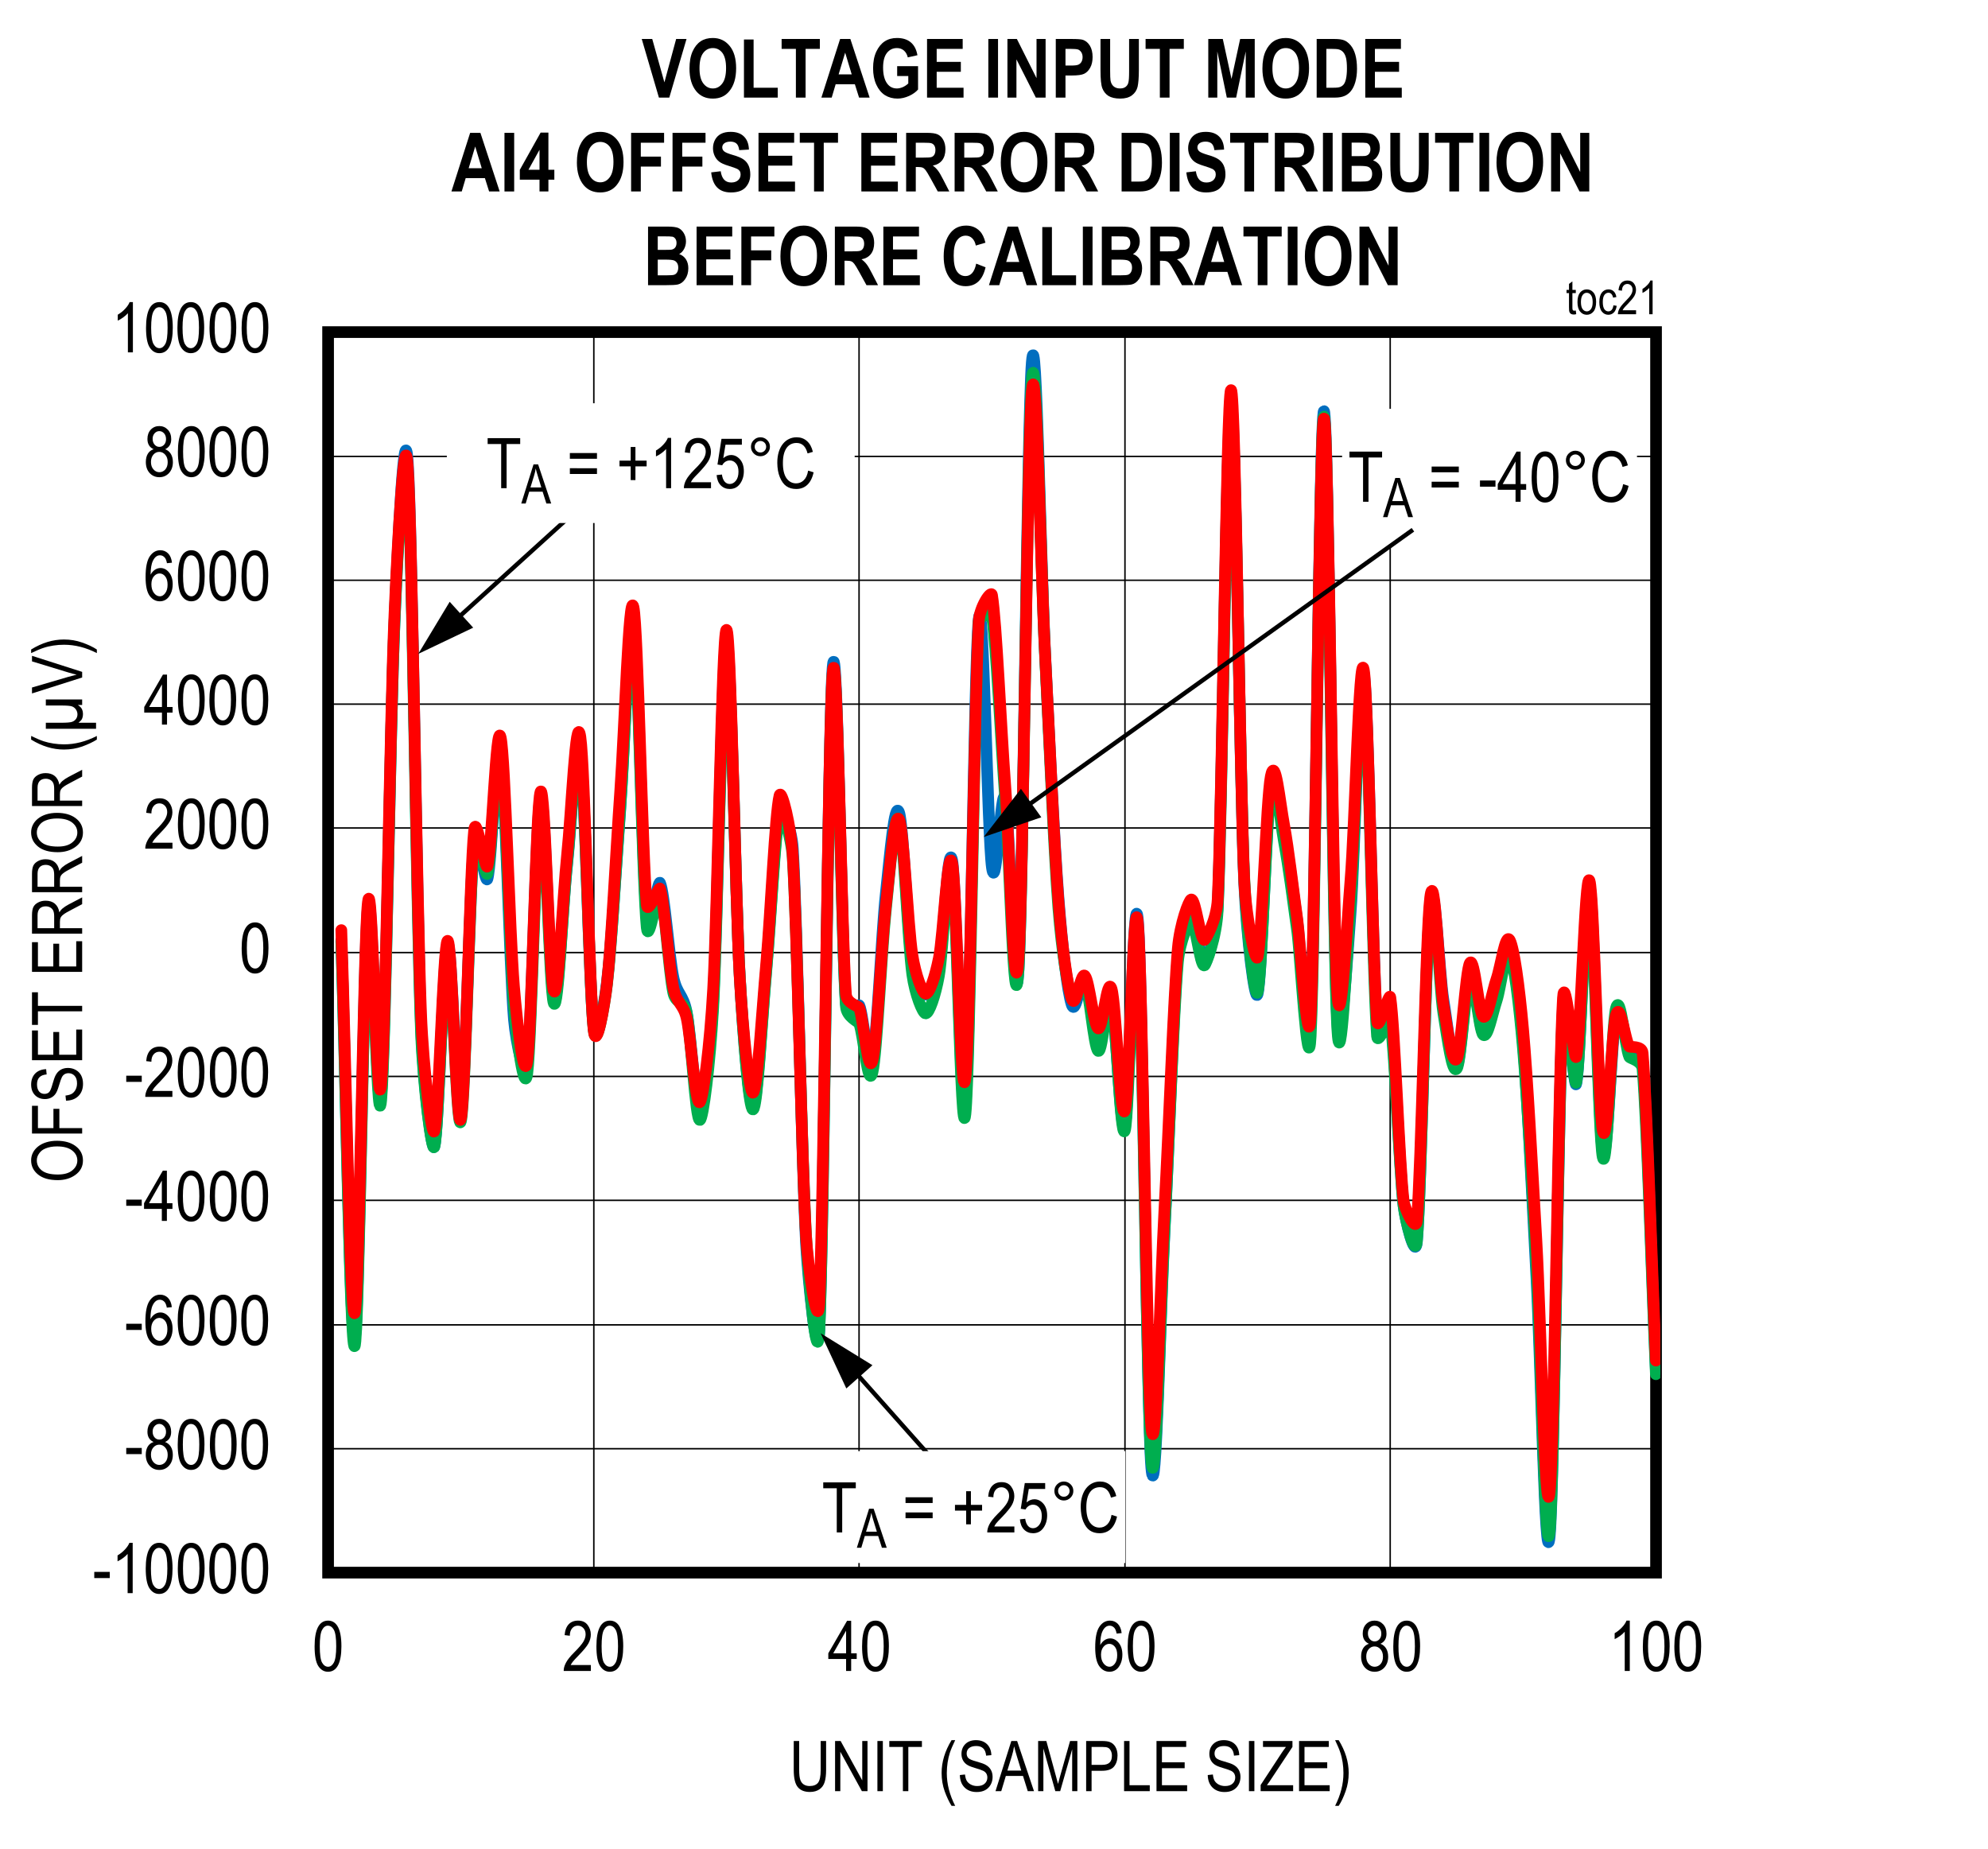 <?xml version="1.0" encoding="UTF-8"?>
<svg height="467.77pt" id="svg950" inkscape:version="0.92.4 (5da689c313, 2019-01-14)" sodipodi:docname="chart21.svg" version="1.2" viewBox="0 0 502.871 467.77" width="502.871pt" xmlns="http://www.w3.org/2000/svg" xmlns:cc="http://creativecommons.org/ns#" xmlns:dc="http://purl.org/dc/elements/1.1/" xmlns:inkscape="http://www.inkscape.org/namespaces/inkscape" xmlns:rdf="http://www.w3.org/1999/02/22-rdf-syntax-ns#" xmlns:sodipodi="http://sodipodi.sourceforge.net/DTD/sodipodi-0.dtd" xmlns:svg="http://www.w3.org/2000/svg" xmlns:xlink="http://www.w3.org/1999/xlink">
  <rect x="0" y="0" width="502.871" height="467.77" fill="#333333" stroke="none"/>
  <sodipodi:namedview bordercolor="#666666" borderopacity="1" gridtolerance="10" guidetolerance="10" id="namedview952" inkscape:current-layer="svg950" inkscape:cx="335.16146" inkscape:cy="311.98958" inkscape:pageopacity="0" inkscape:pageshadow="2" inkscape:window-height="480" inkscape:window-maximized="0" inkscape:window-width="640" inkscape:window-x="0" inkscape:window-y="0" inkscape:zoom="0.28921569" objecttolerance="10" pagecolor="#ffffff" showgrid="false"/>
  <defs id="defs295">
    <g id="g284">
      <symbol id="glyph0-0" overflow="visible" style="overflow:visible">
        <path d="M 3.75,-11.078 H 0.375 V 0 H 3.75 Z m -0.406,0.375 v 10.25 h -2.562 v -10.25 z m 0,0" id="path2" inkscape:connector-curvature="0" style="stroke:none"/>
      </symbol>
      <symbol id="glyph0-1" overflow="visible" style="overflow:visible">
        <path d="M 4.375,-5.375 H 0.453 v 1.562 H 4.375 Z m 0,0" id="path5" inkscape:connector-curvature="0" style="stroke:none"/>
      </symbol>
      <symbol id="glyph0-2" overflow="visible" style="overflow:visible">
        <path d="m 4.562,-12.734 c -0.219,0.547 -0.594,1.125 -1.141,1.703 C 2.875,-10.453 2.266,-9.953 1.562,-9.547 v 1.5 c 0.406,-0.188 0.875,-0.453 1.359,-0.812 0.5,-0.359 0.891,-0.719 1.188,-1.062 V 0 h 1.281 v -12.734 z m 0,0" id="path8" inkscape:connector-curvature="0" style="stroke:none"/>
      </symbol>
      <symbol id="glyph0-3" overflow="visible" style="overflow:visible">
        <path d="m 0.578,-6.25 c 0,2.375 0.312,4.047 0.938,5.016 0.641,0.969 1.453,1.438 2.453,1.438 2.25,0 3.391,-2.234 3.391,-6.453 0,-2.359 -0.344,-4.078 -1.031,-5.156 -0.578,-0.891 -1.359,-1.328 -2.344,-1.328 -2.25,0 -3.406,2.219 -3.406,6.484 z m 1.312,0 c 0,-2.047 0.188,-3.422 0.578,-4.125 0.391,-0.719 0.875,-1.078 1.453,-1.078 0.625,0 1.141,0.359 1.531,1.047 0.391,0.703 0.594,2.078 0.594,4.156 0,2.031 -0.203,3.406 -0.594,4.125 C 5.062,-1.422 4.578,-1.062 4,-1.062 3.391,-1.062 2.875,-1.406 2.469,-2.109 2.078,-2.812 1.891,-4.203 1.891,-6.25 Z m 0,0" id="path11" inkscape:connector-curvature="0" style="stroke:none"/>
      </symbol>
      <symbol id="glyph0-4" overflow="visible" style="overflow:visible">
        <path d="M 7.203,-9.578 C 7.094,-10.609 6.75,-11.391 6.234,-11.922 5.688,-12.469 5.031,-12.734 4.25,-12.734 c -1.094,0 -1.984,0.516 -2.688,1.562 -0.703,1.047 -1.047,2.781 -1.047,5.234 0,2.203 0.344,3.797 1.031,4.734 0.672,0.938 1.547,1.406 2.594,1.406 1.156,0 2.172,-0.625 2.781,-2 0.312,-0.688 0.469,-1.469 0.469,-2.312 0,-1.25 -0.312,-2.25 -0.922,-3 -0.625,-0.75 -1.344,-1.125 -2.156,-1.125 -1,0 -1.938,0.594 -2.516,1.688 0,-1.547 0.188,-2.734 0.578,-3.531 0.453,-0.922 1.047,-1.375 1.797,-1.375 0.469,0 0.891,0.203 1.234,0.609 0.219,0.266 0.406,0.734 0.531,1.391 z m -5.219,5.469 c 0,-0.844 0.219,-1.5 0.625,-2 0.406,-0.484 0.891,-0.75 1.453,-0.75 0.562,0 1.047,0.266 1.438,0.75 0.391,0.5 0.578,1.188 0.578,2.094 0,0.922 -0.188,1.641 -0.594,2.172 -0.391,0.516 -0.844,0.781 -1.344,0.781 -0.562,0 -1.062,-0.281 -1.5,-0.828 -0.438,-0.562 -0.656,-1.297 -0.656,-2.219 z m 0,0" id="path14" inkscape:connector-curvature="0" style="stroke:none"/>
      </symbol>
      <symbol id="glyph0-5" overflow="visible" style="overflow:visible">
        <path d="m 5.953,-3.031 h 1.406 v -1.438 h -1.406 v -8.219 h -1.031 l -4.75,8.219 v 1.438 h 4.5 V 0 h 1.281 z m -1.281,-7.156 v 5.719 h -3.25 z m 0,0" id="path17" inkscape:connector-curvature="0" style="stroke:none"/>
      </symbol>
      <symbol id="glyph0-6" overflow="visible" style="overflow:visible">
        <path d="M 2.203,-1.5 C 2.344,-1.781 2.531,-2.062 2.75,-2.344 2.969,-2.625 3.453,-3.156 4.219,-3.938 c 1.203,-1.234 2.016,-2.219 2.438,-2.953 0.422,-0.75 0.641,-1.531 0.641,-2.328 0,-0.906 -0.281,-1.719 -0.828,-2.438 C 5.922,-12.375 5.125,-12.734 4.062,-12.734 2.125,-12.734 0.859,-11.5 0.672,-9.062 l 1.312,0.156 c 0,-0.812 0.203,-1.438 0.578,-1.875 0.375,-0.453 0.859,-0.672 1.453,-0.672 0.562,0 1.031,0.219 1.406,0.625 0.375,0.406 0.562,0.922 0.562,1.578 0,0.562 -0.172,1.156 -0.547,1.812 -0.375,0.641 -1.156,1.562 -2.344,2.75 C 2.062,-3.672 1.359,-2.781 0.984,-2.031 0.594,-1.281 0.422,-0.609 0.438,0 h 6.875 v -1.5 z m 0,0" id="path20" inkscape:connector-curvature="0" style="stroke:none"/>
      </symbol>
      <symbol id="glyph0-7" overflow="visible" style="overflow:visible">
        <path d="m 2.547,-6.875 c -1.234,0.391 -1.969,1.516 -1.969,3.219 0,1.156 0.312,2.094 0.969,2.812 C 2.203,-0.141 3.031,0.203 4,0.203 c 0.969,0 1.781,-0.344 2.438,-1.047 C 7.094,-1.562 7.422,-2.484 7.422,-3.609 7.422,-5.25 6.719,-6.391 5.469,-6.875 6.5,-7.359 7,-8.203 7,-9.422 7,-10.406 6.719,-11.203 6.141,-11.812 5.562,-12.422 4.844,-12.734 3.984,-12.734 c -0.859,0 -1.578,0.297 -2.156,0.906 -0.562,0.609 -0.844,1.391 -0.844,2.359 0,1.281 0.531,2.125 1.562,2.594 z m -0.25,-2.641 c 0,-0.562 0.172,-1.016 0.5,-1.391 0.328,-0.359 0.734,-0.547 1.188,-0.547 0.469,0 0.859,0.188 1.203,0.562 0.328,0.375 0.5,0.859 0.5,1.453 0,0.594 -0.156,1.047 -0.484,1.422 C 4.875,-7.656 4.469,-7.469 4,-7.469 c -0.469,0 -0.875,-0.188 -1.203,-0.562 -0.328,-0.375 -0.5,-0.859 -0.5,-1.484 z M 1.875,-3.656 c 0,-0.75 0.203,-1.359 0.609,-1.844 0.406,-0.469 0.906,-0.703 1.484,-0.703 0.594,0 1.094,0.234 1.516,0.719 0.422,0.469 0.625,1.094 0.625,1.875 C 6.109,-2.844 5.906,-2.219 5.5,-1.75 5.094,-1.297 4.594,-1.062 4,-1.062 3.422,-1.062 2.922,-1.297 2.5,-1.781 2.078,-2.25 1.875,-2.875 1.875,-3.656 Z m 0,0" id="path23" inkscape:connector-curvature="0" style="stroke:none"/>
      </symbol>
      <symbol id="glyph0-8" overflow="visible" style="overflow:visible">
        <path d="M 7.922,-5.359 C 7.922,-3.766 7.688,-2.688 7.25,-2.125 6.812,-1.578 6.094,-1.297 5.125,-1.297 3.953,-1.297 3.109,-1.844 2.766,-2.875 2.578,-3.391 2.484,-4.219 2.484,-5.359 V -12.688 h -1.375 v 7.328 c 0,2.078 0.344,3.531 1.031,4.344 0.688,0.828 1.703,1.219 3.078,1.219 1.953,0 3.25,-0.969 3.719,-2.531 0.234,-0.781 0.359,-1.797 0.359,-3.031 V -12.688 h -1.375 z m 0,0" id="path26" inkscape:connector-curvature="0" style="stroke:none"/>
      </symbol>
      <symbol id="glyph0-9" overflow="visible" style="overflow:visible">
        <path d="M 2.406,-9.969 7.859,0 H 9.281 V -12.688 H 7.953 v 9.969 L 2.484,-12.688 H 1.078 V 0 H 2.406 Z m 0,0" id="path29" inkscape:connector-curvature="0" style="stroke:none"/>
      </symbol>
      <symbol id="glyph0-10" overflow="visible" style="overflow:visible">
        <path d="m 2.766,-12.688 h -1.375 V 0 h 1.375 z m 0,0" id="path32" inkscape:connector-curvature="0" style="stroke:none"/>
      </symbol>
      <symbol id="glyph0-11" overflow="visible" style="overflow:visible">
        <path d="m 5.172,-11.188 h 3.438 v -1.5 h -8.25 v 1.5 h 3.438 V 0 h 1.375 z m 0,0" id="path35" inkscape:connector-curvature="0" style="stroke:none"/>
      </symbol>
      <symbol id="glyph0-12" overflow="visible" style="overflow:visible">
        <path d="" id="path38" inkscape:connector-curvature="0" style="stroke:none"/>
      </symbol>
      <symbol id="glyph0-13" overflow="visible" style="overflow:visible">
        <path d="M 4.312,3.719 C 2.891,0.938 2.188,-1.812 2.188,-4.578 c 0,-1.812 0.297,-3.672 0.781,-5.156 0.25,-0.766 0.688,-1.812 1.344,-3.172 H 3.391 c -1.672,2.734 -2.516,5.5 -2.516,8.297 0,1.656 0.266,3.219 0.781,4.656 C 2.188,1.5 2.766,2.719 3.391,3.719 Z m 0,0" id="path41" inkscape:connector-curvature="0" style="stroke:none"/>
      </symbol>
      <symbol id="glyph0-14" overflow="visible" style="overflow:visible">
        <path d="m 0.656,-4.078 c 0.031,1.328 0.422,2.375 1.188,3.141 0.766,0.766 1.797,1.156 3.078,1.156 1.656,0 2.828,-0.641 3.5,-1.812 0.344,-0.609 0.516,-1.266 0.516,-2 C 8.938,-5.047 8.281,-6.109 7.016,-6.75 6.594,-6.969 5.891,-7.203 4.859,-7.5 3.812,-7.781 3.125,-8.062 2.828,-8.344 2.531,-8.641 2.375,-9.031 2.375,-9.547 c 0,-1.109 0.844,-1.875 2.406,-1.875 1.531,0 2.375,0.781 2.516,2.438 L 8.625,-9.109 C 8.562,-11.438 7.062,-12.906 4.734,-12.906 c -1.125,0 -2.016,0.328 -2.688,0.984 -0.656,0.656 -0.984,1.484 -0.984,2.516 0,1.141 0.484,2.062 1.312,2.656 0.406,0.297 1.109,0.594 2.094,0.875 1.094,0.328 1.812,0.578 2.141,0.75 0.344,0.188 0.578,0.406 0.75,0.688 0.156,0.281 0.25,0.609 0.25,0.984 0,0.641 -0.234,1.156 -0.688,1.562 -0.453,0.406 -1.078,0.594 -1.906,0.594 -1.141,0 -2.094,-0.516 -2.594,-1.281 C 2.188,-2.969 2.031,-3.516 1.953,-4.219 Z m 0,0" id="path44" inkscape:connector-curvature="0" style="stroke:none"/>
      </symbol>
      <symbol id="glyph0-15" overflow="visible" style="overflow:visible">
        <path d="M 2.594,-3.844 H 6.938 L 8.141,0 H 9.719 L 5.453,-12.688 h -1.469 l -4,12.688 H 1.438 Z M 4.125,-8.922 c 0.25,-0.812 0.438,-1.609 0.562,-2.422 0.156,0.672 0.406,1.547 0.734,2.625 L 6.5,-5.203 H 2.984 Z m 0,0" id="path47" inkscape:connector-curvature="0" style="stroke:none"/>
      </symbol>
      <symbol id="glyph0-16" overflow="visible" style="overflow:visible">
        <path d="M 2.406,-10.797 5.422,0 H 6.656 L 9.688,-10.609 V 0 H 11 V -12.688 H 9.156 l -2.5,8.828 c -0.25,0.891 -0.422,1.562 -0.547,2.031 l -0.5,-1.875 L 3.156,-12.688 H 1.078 V 0 H 2.406 Z m 0,0" id="path50" inkscape:connector-curvature="0" style="stroke:none"/>
      </symbol>
      <symbol id="glyph0-17" overflow="visible" style="overflow:visible">
        <path d="m 2.5,-5.156 h 2.672 c 1.422,0 2.438,-0.359 3.016,-1.078 0.578,-0.719 0.875,-1.656 0.875,-2.797 0,-0.859 -0.188,-1.594 -0.547,-2.188 -0.344,-0.594 -0.828,-1 -1.438,-1.219 -0.438,-0.172 -1.109,-0.25 -2.031,-0.25 H 1.125 V 0 H 2.5 Z m 2.672,-6.031 c 0.719,0 1.203,0.062 1.469,0.203 0.281,0.125 0.516,0.375 0.703,0.734 0.203,0.359 0.297,0.781 0.297,1.281 0,1.547 -0.75,2.312 -2.453,2.312 H 2.5 v -4.531 z m 0,0" id="path53" inkscape:connector-curvature="0" style="stroke:none"/>
      </symbol>
      <symbol id="glyph0-18" overflow="visible" style="overflow:visible">
        <path d="m 7.531,-1.5 h -5.125 v -11.188 h -1.375 V 0 h 6.5 z m 0,0" id="path56" inkscape:connector-curvature="0" style="stroke:none"/>
      </symbol>
      <symbol id="glyph0-19" overflow="visible" style="overflow:visible">
        <path d="m 8.906,-1.5 h -6.375 v -4.312 h 5.75 v -1.484 h -5.75 V -11.188 h 6.141 v -1.5 H 1.156 V 0 h 7.75 z m 0,0" id="path59" inkscape:connector-curvature="0" style="stroke:none"/>
      </symbol>
      <symbol id="glyph0-20" overflow="visible" style="overflow:visible">
        <path d="M 8.531,-1.5 H 1.891 L 2.531,-2.391 8.359,-11.188 v -1.5 H 0.906 v 1.5 h 5.812 C 6.375,-10.75 6.016,-10.25 5.641,-9.688 L 0.312,-1.562 V 0 h 8.219 z m 0,0" id="path62" inkscape:connector-curvature="0" style="stroke:none"/>
      </symbol>
      <symbol id="glyph0-21" overflow="visible" style="overflow:visible">
        <path d="M 1.438,3.719 C 2.125,2.672 2.703,1.422 3.203,-0.016 3.719,-1.469 3.969,-3 3.969,-4.609 c 0,-2.797 -0.844,-5.562 -2.531,-8.297 H 0.531 C 1.172,-11.547 1.625,-10.5 1.859,-9.734 2.109,-9 2.297,-8.172 2.438,-7.281 2.578,-6.391 2.641,-5.5 2.641,-4.578 2.641,-1.812 1.938,0.938 0.531,3.719 Z m 0,0" id="path65" inkscape:connector-curvature="0" style="stroke:none"/>
      </symbol>
      <symbol id="glyph0-22" overflow="visible" style="overflow:visible">
        <path d="m 0.797,-8.906 v 1.453 h 6.875 V -8.906 Z m 0,3.844 v 1.453 h 6.875 V -5.062 Z m 0,0" id="path68" inkscape:connector-curvature="0" style="stroke:none"/>
      </symbol>
      <symbol id="glyph0-23" overflow="visible" style="overflow:visible">
        <path d="m 1.109,-10.5 c 0,0.656 0.234,1.234 0.703,1.703 0.469,0.469 1.031,0.703 1.688,0.703 0.672,0 1.234,-0.234 1.703,-0.703 C 5.672,-9.281 5.906,-9.844 5.906,-10.5 c 0,-0.672 -0.234,-1.234 -0.703,-1.703 -0.469,-0.469 -1.031,-0.703 -1.703,-0.703 -0.656,0 -1.219,0.234 -1.688,0.703 -0.469,0.469 -0.703,1.031 -0.703,1.703 z m 0.938,0 c 0,-0.406 0.141,-0.75 0.422,-1.031 0.297,-0.281 0.641,-0.438 1.047,-0.438 0.391,0 0.734,0.156 1.016,0.438 0.281,0.281 0.438,0.625 0.438,1.031 0,0.406 -0.156,0.75 -0.438,1.031 -0.281,0.297 -0.625,0.422 -1.016,0.422 -0.406,0 -0.75,-0.125 -1.047,-0.422 C 2.188,-9.75 2.047,-10.094 2.047,-10.5 Z m 0,0" id="path71" inkscape:connector-curvature="0" style="stroke:none"/>
      </symbol>
      <symbol id="glyph0-24" overflow="visible" style="overflow:visible">
        <path d="m 8.5,-4.453 c -0.172,1.094 -0.547,1.906 -1.094,2.438 -0.547,0.531 -1.188,0.797 -1.938,0.797 -1.016,0 -1.828,-0.438 -2.438,-1.297 -0.625,-0.875 -0.922,-2.172 -0.922,-3.906 0.016,-3.469 1.438,-5.047 3.469,-5.047 1.391,0 2.328,0.891 2.781,2.656 l 1.344,-0.391 c -0.281,-1.219 -0.797,-2.125 -1.516,-2.75 -0.719,-0.641 -1.578,-0.938 -2.578,-0.953 -2.734,0 -4.938,2.297 -4.922,6.484 0.016,1.406 0.219,2.625 0.656,3.672 0.438,1.031 1,1.797 1.672,2.266 0.688,0.469 1.516,0.688 2.484,0.688 2.188,0 3.781,-1.375 4.391,-4.219 z m 0,0" id="path74" inkscape:connector-curvature="0" style="stroke:none"/>
      </symbol>
      <symbol id="glyph1-0" overflow="visible" style="overflow:visible">
        <path d="M 3.734,-11.062 H 0.375 V 0 h 3.359 z m -0.391,0.375 V -0.453 H 0.781 V -10.688 Z m 0,0" id="path77" inkscape:connector-curvature="0" style="stroke:none"/>
      </symbol>
      <symbol id="glyph1-1" overflow="visible" style="overflow:visible">
        <path d="M 4.375,-5.359 H 0.453 v 1.562 H 4.375 Z m 0,0" id="path80" inkscape:connector-curvature="0" style="stroke:none"/>
      </symbol>
      <symbol id="glyph1-2" overflow="visible" style="overflow:visible">
        <path d="m 2.547,-6.859 c -1.25,0.375 -1.984,1.516 -1.984,3.203 0,1.156 0.328,2.094 0.984,2.812 C 2.188,-0.141 3.016,0.203 4,0.203 c 0.969,0 1.781,-0.344 2.422,-1.047 0.656,-0.719 0.984,-1.641 0.984,-2.766 0,-1.641 -0.703,-2.766 -1.953,-3.25 1.031,-0.484 1.531,-1.328 1.531,-2.547 0,-0.969 -0.281,-1.766 -0.859,-2.375 -0.578,-0.625 -1.281,-0.938 -2.156,-0.938 -0.844,0 -1.562,0.312 -2.141,0.906 -0.562,0.609 -0.844,1.391 -0.844,2.359 0,1.281 0.531,2.125 1.562,2.594 z M 2.297,-9.5 c 0,-0.547 0.172,-1.016 0.5,-1.375 0.328,-0.375 0.734,-0.562 1.188,-0.562 0.453,0 0.859,0.188 1.188,0.578 C 5.516,-10.5 5.688,-10.016 5.688,-9.406 5.688,-8.828 5.516,-8.375 5.188,-8 4.859,-7.641 4.469,-7.469 4,-7.469 c -0.469,0 -0.875,-0.172 -1.203,-0.547 -0.328,-0.375 -0.5,-0.859 -0.5,-1.484 z M 1.875,-3.656 c 0,-0.75 0.203,-1.359 0.609,-1.828 0.406,-0.469 0.906,-0.703 1.484,-0.703 0.578,0 1.078,0.234 1.5,0.719 C 5.906,-5 6.109,-4.375 6.109,-3.594 6.109,-2.828 5.906,-2.219 5.5,-1.75 5.094,-1.297 4.594,-1.062 4,-1.062 3.422,-1.062 2.922,-1.297 2.5,-1.766 2.078,-2.25 1.875,-2.875 1.875,-3.656 Z m 0,0" id="path83" inkscape:connector-curvature="0" style="stroke:none"/>
      </symbol>
      <symbol id="glyph1-3" overflow="visible" style="overflow:visible">
        <path d="m 0.578,-6.25 c 0,2.375 0.312,4.047 0.938,5.016 0.641,0.969 1.453,1.438 2.438,1.438 2.25,0 3.391,-2.219 3.391,-6.453 0,-2.359 -0.344,-4.062 -1.031,-5.141 -0.562,-0.875 -1.344,-1.328 -2.344,-1.328 -2.234,0 -3.391,2.219 -3.391,6.469 z m 1.297,0 c 0,-2.031 0.203,-3.406 0.594,-4.109 0.375,-0.719 0.859,-1.062 1.438,-1.062 0.641,0 1.141,0.344 1.531,1.047 0.406,0.688 0.594,2.062 0.594,4.125 0,2.047 -0.188,3.422 -0.578,4.125 C 5.062,-1.422 4.562,-1.062 3.984,-1.062 3.375,-1.062 2.875,-1.406 2.469,-2.109 2.078,-2.812 1.875,-4.188 1.875,-6.25 Z m 0,0" id="path86" inkscape:connector-curvature="0" style="stroke:none"/>
      </symbol>
      <symbol id="glyph1-4" overflow="visible" style="overflow:visible">
        <path d="m 2.203,-1.5 c 0.141,-0.281 0.312,-0.562 0.531,-0.844 0.234,-0.281 0.719,-0.812 1.484,-1.578 1.188,-1.25 2,-2.234 2.422,-2.969 C 7.062,-7.625 7.281,-8.406 7.281,-9.203 c 0,-0.906 -0.281,-1.719 -0.828,-2.438 C 5.922,-12.359 5.125,-12.719 4.062,-12.719 c -1.953,0 -3.203,1.234 -3.391,3.672 l 1.312,0.156 c 0,-0.812 0.188,-1.438 0.578,-1.875 0.375,-0.438 0.859,-0.656 1.453,-0.656 0.547,0 1.016,0.203 1.391,0.609 0.375,0.406 0.562,0.922 0.562,1.578 0,0.562 -0.172,1.156 -0.547,1.812 -0.375,0.641 -1.141,1.562 -2.344,2.734 C 2.062,-3.656 1.359,-2.781 0.969,-2.031 0.594,-1.281 0.422,-0.609 0.438,0 h 6.859 v -1.5 z m 0,0" id="path89" inkscape:connector-curvature="0" style="stroke:none"/>
      </symbol>
      <symbol id="glyph1-5" overflow="visible" style="overflow:visible">
        <path d="M 5.938,-3.031 H 7.344 V -4.453 H 5.938 V -12.656 H 4.906 L 0.172,-4.453 V -3.031 H 4.656 V 0 H 5.938 Z m -1.281,-7.141 v 5.719 H 1.422 Z m 0,0" id="path92" inkscape:connector-curvature="0" style="stroke:none"/>
      </symbol>
      <symbol id="glyph1-6" overflow="visible" style="overflow:visible">
        <path d="m 7.188,-9.562 c -0.109,-1.031 -0.438,-1.797 -0.969,-2.344 -0.531,-0.531 -1.188,-0.812 -1.984,-0.812 -1.078,0 -1.969,0.531 -2.672,1.562 -0.703,1.047 -1.047,2.781 -1.047,5.234 0,2.203 0.344,3.781 1.016,4.719 0.688,0.938 1.547,1.406 2.594,1.406 1.172,0 2.172,-0.625 2.781,-2 0.312,-0.688 0.469,-1.453 0.469,-2.312 0,-1.25 -0.312,-2.234 -0.922,-2.984 -0.609,-0.75 -1.328,-1.125 -2.156,-1.125 -0.984,0 -1.922,0.578 -2.516,1.688 0.016,-1.547 0.203,-2.734 0.594,-3.516 0.453,-0.938 1.047,-1.391 1.781,-1.391 0.484,0 0.891,0.203 1.234,0.609 0.234,0.281 0.406,0.734 0.531,1.391 z m -5.203,5.453 c 0,-0.828 0.203,-1.5 0.609,-1.984 0.422,-0.5 0.906,-0.75 1.453,-0.75 0.562,0 1.047,0.25 1.438,0.75 0.391,0.484 0.594,1.188 0.594,2.094 0,0.906 -0.203,1.625 -0.609,2.156 -0.375,0.516 -0.828,0.781 -1.328,0.781 -0.578,0 -1.078,-0.281 -1.5,-0.828 -0.438,-0.562 -0.656,-1.297 -0.656,-2.219 z m 0,0" id="path95" inkscape:connector-curvature="0" style="stroke:none"/>
      </symbol>
      <symbol id="glyph1-7" overflow="visible" style="overflow:visible">
        <path d="m 4.547,-12.719 c -0.219,0.562 -0.594,1.125 -1.141,1.703 C 2.875,-10.438 2.25,-9.938 1.547,-9.531 v 1.5 c 0.422,-0.188 0.875,-0.453 1.375,-0.812 0.484,-0.359 0.891,-0.719 1.188,-1.062 V 0 H 5.375 v -12.719 z m 0,0" id="path98" inkscape:connector-curvature="0" style="stroke:none"/>
      </symbol>
      <symbol id="glyph1-8" overflow="visible" style="overflow:visible">
        <path d="m 5.156,-11.172 h 3.438 V -12.656 H 0.359 v 1.484 H 3.781 V 0 h 1.375 z m 0,0" id="path101" inkscape:connector-curvature="0" style="stroke:none"/>
      </symbol>
      <symbol id="glyph1-9" overflow="visible" style="overflow:visible">
        <path d="M 0.797,-8.891 V -7.438 H 7.656 v -1.453 z m 0,3.844 V -3.594 H 7.656 v -1.453 z m 0,0" id="path104" inkscape:connector-curvature="0" style="stroke:none"/>
      </symbol>
      <symbol id="glyph1-10" overflow="visible" style="overflow:visible">
        <path d="" id="path107" inkscape:connector-curvature="0" style="stroke:none"/>
      </symbol>
      <symbol id="glyph1-11" overflow="visible" style="overflow:visible">
        <path d="M 4.828,-5.516 H 7.656 V -6.969 H 4.828 v -3.453 H 3.625 V -6.969 H 0.797 v 1.453 H 3.625 v 3.469 h 1.203 z m 0,0" id="path110" inkscape:connector-curvature="0" style="stroke:none"/>
      </symbol>
      <symbol id="glyph1-12" overflow="visible" style="overflow:visible">
        <path d="m 0.578,-3.312 c 0.094,1.094 0.438,1.969 1.047,2.594 0.625,0.625 1.391,0.922 2.281,0.922 1.078,0 1.953,-0.422 2.594,-1.312 C 7.141,-2 7.469,-3.062 7.469,-4.297 c 0,-1.25 -0.328,-2.25 -0.969,-2.984 -0.656,-0.734 -1.391,-1.109 -2.266,-1.109 -0.688,0 -1.344,0.266 -1.969,0.797 L 2.828,-11 H 6.969 v -1.484 H 1.812 l -1.016,6.5 L 2,-5.797 c 0.391,-0.766 1.125,-1.219 1.891,-1.219 0.641,0 1.156,0.25 1.578,0.75 0.438,0.484 0.641,1.188 0.641,2.094 0,0.953 -0.203,1.719 -0.656,2.281 C 5.016,-1.344 4.5,-1.062 3.891,-1.062 c -0.969,0 -1.766,-0.781 -1.969,-2.391 z m 0,0" id="path113" inkscape:connector-curvature="0" style="stroke:none"/>
      </symbol>
      <symbol id="glyph1-13" overflow="visible" style="overflow:visible">
        <path d="m 1.109,-10.484 c 0,0.672 0.234,1.234 0.703,1.703 0.469,0.469 1.031,0.703 1.688,0.703 0.656,0 1.219,-0.234 1.688,-0.703 0.484,-0.484 0.719,-1.031 0.719,-1.703 0,-0.672 -0.234,-1.234 -0.703,-1.688 C 4.734,-12.641 4.156,-12.875 3.5,-12.875 c -0.656,0 -1.219,0.234 -1.688,0.703 -0.469,0.453 -0.703,1.016 -0.703,1.688 z m 0.938,0 c 0,-0.406 0.141,-0.75 0.422,-1.031 C 2.75,-11.797 3.094,-11.938 3.5,-11.938 c 0.406,0 0.734,0.141 1.031,0.422 0.281,0.281 0.422,0.625 0.422,1.031 0,0.406 -0.141,0.75 -0.422,1.031 C 4.234,-9.156 3.906,-9.031 3.5,-9.031 c -0.406,0 -0.75,-0.125 -1.031,-0.422 -0.281,-0.281 -0.422,-0.625 -0.422,-1.031 z m 0,0" id="path116" inkscape:connector-curvature="0" style="stroke:none"/>
      </symbol>
      <symbol id="glyph1-14" overflow="visible" style="overflow:visible">
        <path d="M 8.484,-4.438 C 8.312,-3.359 7.938,-2.547 7.391,-2.016 c -0.547,0.531 -1.188,0.797 -1.938,0.797 -1,0 -1.812,-0.438 -2.438,-1.297 -0.609,-0.875 -0.922,-2.172 -0.906,-3.906 0,-3.453 1.438,-5.031 3.469,-5.016 1.391,0 2.312,0.875 2.766,2.641 L 9.688,-9.188 c -0.281,-1.203 -0.797,-2.125 -1.516,-2.75 C 7.469,-12.562 6.594,-12.875 5.594,-12.875 2.875,-12.891 0.672,-10.594 0.688,-6.422 0.703,-5.016 0.906,-3.781 1.344,-2.75 c 0.438,1.047 0.984,1.797 1.672,2.266 0.688,0.469 1.516,0.688 2.469,0.688 2.188,0 3.781,-1.375 4.391,-4.219 z m 0,0" id="path119" inkscape:connector-curvature="0" style="stroke:none"/>
      </symbol>
      <symbol id="glyph2-0" overflow="visible" style="overflow:visible">
        <path d="m -11.078,-3.75 v 3.375 H 0 V -3.75 Z m 0.375,0.406 h 10.25 v 2.562 h -10.25 z m 0,0" id="path122" inkscape:connector-curvature="0" style="stroke:none"/>
      </symbol>
      <symbol id="glyph2-1" overflow="visible" style="overflow:visible">
        <path d="m -6.172,-0.734 c 1.703,0 3.172,-0.422 4.375,-1.266 1.344,-0.938 2,-2.172 2,-3.703 0,-1.531 -0.641,-2.766 -1.938,-3.703 -1.188,-0.859 -2.719,-1.266 -4.594,-1.281 -4.109,-0.016 -6.609,2.25 -6.578,4.969 0,1.422 0.578,2.609 1.75,3.562 1.156,0.938 2.812,1.422 4.984,1.422 z M -6.156,-2.156 c -1.797,0 -3.141,-0.328 -4.016,-1 -0.859,-0.672 -1.297,-1.531 -1.297,-2.578 0,-0.641 0.203,-1.234 0.609,-1.781 0.375,-0.547 0.906,-0.953 1.562,-1.219 0.859,-0.359 1.844,-0.531 2.922,-0.531 1.688,0 2.969,0.344 3.844,1.031 0.875,0.688 1.312,1.516 1.312,2.531 0,0.984 -0.438,1.828 -1.297,2.516 -0.859,0.703 -2.062,1.031 -3.641,1.031 z m 0,0" id="path125" inkscape:connector-curvature="0" style="stroke:none"/>
      </symbol>
      <symbol id="glyph2-2" overflow="visible" style="overflow:visible">
        <path d="m -5.766,-2.594 v -4.875 h -1.5 v 4.875 H -11.188 v -5.641 h -1.5 V -1.219 H 0 v -1.375 z m 0,0" id="path128" inkscape:connector-curvature="0" style="stroke:none"/>
      </symbol>
      <symbol id="glyph2-3" overflow="visible" style="overflow:visible">
        <path d="m -4.078,-0.656 c 1.328,-0.031 2.375,-0.422 3.141,-1.188 0.766,-0.766 1.156,-1.797 1.156,-3.078 0,-1.656 -0.641,-2.828 -1.812,-3.5 -0.609,-0.344 -1.266,-0.516 -2,-0.516 -1.453,0 -2.516,0.656 -3.156,1.922 -0.219,0.422 -0.453,1.125 -0.75,2.156 -0.281,1.047 -0.562,1.734 -0.844,2.031 -0.297,0.297 -0.688,0.453 -1.203,0.453 -1.109,0 -1.875,-0.844 -1.875,-2.406 0,-1.531 0.781,-2.375 2.438,-2.516 l -0.125,-1.328 c -2.328,0.062 -3.797,1.562 -3.797,3.891 0,1.125 0.328,2.016 0.984,2.688 0.656,0.656 1.484,0.984 2.516,0.984 1.141,0 2.062,-0.484 2.656,-1.312 0.297,-0.406 0.594,-1.109 0.875,-2.094 0.328,-1.094 0.578,-1.812 0.75,-2.141 0.188,-0.344 0.406,-0.578 0.688,-0.75 0.281,-0.156 0.609,-0.25 0.984,-0.25 0.641,0 1.156,0.234 1.562,0.688 0.406,0.453 0.594,1.078 0.594,1.906 0,1.141 -0.516,2.094 -1.281,2.594 -0.391,0.234 -0.938,0.391 -1.641,0.469 z m 0,0" id="path131" inkscape:connector-curvature="0" style="stroke:none"/>
      </symbol>
      <symbol id="glyph2-4" overflow="visible" style="overflow:visible">
        <path d="m -1.5,-8.906 v 6.375 h -4.312 v -5.75 h -1.484 v 5.75 H -11.188 v -6.141 h -1.5 V -1.156 H 0 v -7.75 z m 0,0" id="path134" inkscape:connector-curvature="0" style="stroke:none"/>
      </symbol>
      <symbol id="glyph2-5" overflow="visible" style="overflow:visible">
        <path d="m -11.188,-5.172 v -3.438 h -1.5 v 8.25 h 1.5 v -3.438 H 0 v -1.375 z m 0,0" id="path137" inkscape:connector-curvature="0" style="stroke:none"/>
      </symbol>
      <symbol id="glyph2-6" overflow="visible" style="overflow:visible">
        <path d="" id="path140" inkscape:connector-curvature="0" style="stroke:none"/>
      </symbol>
      <symbol id="glyph2-7" overflow="visible" style="overflow:visible">
        <path d="m -5.625,-2.484 v -1.594 c 0,-0.469 0.062,-0.828 0.188,-1.078 0.125,-0.266 0.359,-0.531 0.719,-0.797 0.344,-0.281 1.047,-0.688 2.078,-1.219 L 0,-8.562 v -1.719 l -3.453,1.812 c -0.594,0.312 -1.125,0.672 -1.609,1.078 -0.234,0.203 -0.469,0.5 -0.703,0.891 -0.328,-1.906 -1.547,-2.938 -3.469,-2.938 -0.719,0 -1.359,0.156 -1.906,0.453 -0.562,0.297 -0.953,0.672 -1.188,1.125 -0.234,0.469 -0.359,1.172 -0.359,2.125 v 4.625 H 0 v -1.375 z m -5.656,-3.297 c 0,-1.484 0.781,-2.234 2.062,-2.234 0.891,0 1.594,0.422 1.906,1.094 0.156,0.344 0.234,0.828 0.234,1.469 v 2.969 h -4.203 z m 0,0" id="path143" inkscape:connector-curvature="0" style="stroke:none"/>
      </symbol>
      <symbol id="glyph2-8" overflow="visible" style="overflow:visible">
        <path d="m 3.719,-4.312 c -2.781,1.422 -5.531,2.125 -8.297,2.125 -1.812,0 -3.672,-0.297 -5.156,-0.781 -0.766,-0.25 -1.812,-0.688 -3.172,-1.344 v 0.922 c 2.734,1.672 5.5,2.516 8.297,2.516 1.656,0 3.219,-0.266 4.656,-0.781 C 1.5,-2.188 2.719,-2.766 3.719,-3.391 Z m 0,0" id="path146" inkscape:connector-curvature="0" style="stroke:none"/>
      </symbol>
      <symbol id="glyph2-9" overflow="visible" style="overflow:visible">
        <path d="m -5.266,-7.281 c 1.406,0 2.312,0.078 2.719,0.234 0.391,0.141 0.719,0.406 0.969,0.766 0.25,0.359 0.391,0.781 0.391,1.234 0,0.875 -0.531,1.609 -1.359,1.891 -0.422,0.156 -1.344,0.234 -2.75,0.234 H -9.188 v 1.531 H 3.516 v -1.531 h -4.438 C -0.5,-3.266 -0.219,-3.562 -0.062,-3.844 c 0.172,-0.375 0.266,-0.797 0.266,-1.266 0,-0.547 -0.109,-1 -0.344,-1.406 C -0.312,-6.812 -0.625,-7.109 -1.094,-7.422 H 0 V -8.812 h -9.188 v 1.531 z m 0,0" id="path149" inkscape:connector-curvature="0" style="stroke:none"/>
      </symbol>
      <symbol id="glyph2-10" overflow="visible" style="overflow:visible">
        <path d="m -12.688,-9.578 v 1.406 l 9.219,2.812 c 0.688,0.203 1.375,0.391 2.078,0.547 C -2.062,-4.656 -2.75,-4.469 -3.469,-4.266 L -12.688,-1.562 v 1.5 L 0,-4.094 v -1.422 z m 0,0" id="path152" inkscape:connector-curvature="0" style="stroke:none"/>
      </symbol>
      <symbol id="glyph2-11" overflow="visible" style="overflow:visible">
        <path d="M 3.719,-1.438 C 2.672,-2.125 1.422,-2.703 -0.016,-3.203 -1.469,-3.719 -3,-3.969 -4.609,-3.969 c -2.797,0 -5.562,0.844 -8.297,2.531 v 0.906 c 1.359,-0.641 2.406,-1.094 3.172,-1.328 0.734,-0.25 1.562,-0.438 2.453,-0.578 0.891,-0.141 1.781,-0.203 2.703,-0.203 2.766,0 5.516,0.703 8.297,2.109 z m 0,0" id="path155" inkscape:connector-curvature="0" style="stroke:none"/>
      </symbol>
      <symbol id="glyph3-0" overflow="visible" style="overflow:visible">
        <path d="M 4.375,-12.953 H 0.438 V 0 H 4.375 Z m -0.453,0.438 V -0.531 h -3 v -11.984 z m 0,0" id="path158" inkscape:connector-curvature="0" style="stroke:none"/>
      </symbol>
      <symbol id="glyph3-1" overflow="visible" style="overflow:visible">
        <path d="m 11.328,-14.828 h -2.625 L 5.734,-3.859 2.656,-14.828 H 0 L 4.344,0 h 2.625 z m 0,0" id="path161" inkscape:connector-curvature="0" style="stroke:none"/>
      </symbol>
      <symbol id="glyph3-2" overflow="visible" style="overflow:visible">
        <path d="m 0.75,-7.328 c 0,2.438 0.578,4.359 1.734,5.75 C 3.516,-0.359 4.891,0.25 6.656,0.25 c 1.75,0 3.125,-0.609 4.141,-1.844 1.172,-1.406 1.75,-3.344 1.75,-5.828 0,-2.453 -0.547,-4.344 -1.656,-5.672 -1.094,-1.328 -2.5,-1.984 -4.25,-1.984 -2.391,0 -4.062,1.094 -5.109,3.391 C 1.016,-10.547 0.75,-9.094 0.75,-7.328 Z m 2.531,-0.094 c 0,-1.75 0.312,-3.031 0.938,-3.859 0.625,-0.828 1.438,-1.25 2.438,-1.25 1,0 1.797,0.422 2.422,1.234 C 9.688,-10.469 10,-9.203 10,-7.469 c 0,1.75 -0.312,3.047 -0.953,3.891 C 8.422,-2.734 7.625,-2.312 6.656,-2.312 5.703,-2.312 4.891,-2.734 4.25,-3.578 3.594,-4.438 3.281,-5.719 3.281,-7.422 Z m 0,0" id="path164" inkscape:connector-curvature="0" style="stroke:none"/>
      </symbol>
      <symbol id="glyph3-3" overflow="visible" style="overflow:visible">
        <path d="M 9.859,-2.5 H 3.75 V -14.703 H 1.312 V 0 h 8.547 z m 0,0" id="path167" inkscape:connector-curvature="0" style="stroke:none"/>
      </symbol>
      <symbol id="glyph3-4" overflow="visible" style="overflow:visible">
        <path d="m 6.422,-12.328 h 3.609 v -2.5 H 0.359 v 2.5 H 3.969 V 0 h 2.453 z m 0,0" id="path170" inkscape:connector-curvature="0" style="stroke:none"/>
      </symbol>
      <symbol id="glyph3-5" overflow="visible" style="overflow:visible">
        <path d="M 4.734,-14.828 0,0 h 2.609 l 1,-3.375 H 8.469 L 9.531,0 h 2.672 l -4.875,-14.828 z m 1.281,3.453 1.656,5.5 h -3.312 z m 0,0" id="path173" inkscape:connector-curvature="0" style="stroke:none"/>
      </symbol>
      <symbol id="glyph3-6" overflow="visible" style="overflow:visible">
        <path d="M 9.719,-3.578 C 8.906,-2.797 7.797,-2.312 6.844,-2.312 5.812,-2.312 5,-2.719 4.406,-3.516 3.703,-4.438 3.344,-5.797 3.344,-7.594 c 0,-1.656 0.328,-2.891 0.969,-3.703 0.656,-0.828 1.5,-1.234 2.547,-1.234 1.344,0 2.375,0.844 2.734,2.359 l 2.438,-0.547 c -0.5,-2.875 -2.266,-4.359 -5.172,-4.359 -2.422,0 -4.141,1.141 -5.234,3.453 -0.547,1.172 -0.812,2.562 -0.812,4.188 0,1.594 0.266,2.969 0.812,4.156 0.531,1.172 1.266,2.062 2.172,2.656 0.922,0.578 1.984,0.875 3.188,0.875 0.984,0 1.953,-0.234 2.938,-0.672 0.984,-0.453 1.734,-1 2.266,-1.625 v -5.906 H 6.906 v 2.5 h 2.812 z m 0,0" id="path176" inkscape:connector-curvature="0" style="stroke:none"/>
      </symbol>
      <symbol id="glyph3-7" overflow="visible" style="overflow:visible">
        <path d="M 10.484,-2.5 H 3.688 v -4.031 h 6.109 v -2.5 H 3.688 v -3.297 h 6.578 v -2.5 H 1.25 V 0 h 9.234 z m 0,0" id="path179" inkscape:connector-curvature="0" style="stroke:none"/>
      </symbol>
      <symbol id="glyph3-8" overflow="visible" style="overflow:visible">
        <path d="" id="path182" inkscape:connector-curvature="0" style="stroke:none"/>
      </symbol>
      <symbol id="glyph3-9" overflow="visible" style="overflow:visible">
        <path d="M 3.609,-14.828 H 1.156 V 0 h 2.453 z m 0,0" id="path185" inkscape:connector-curvature="0" style="stroke:none"/>
      </symbol>
      <symbol id="glyph3-10" overflow="visible" style="overflow:visible">
        <path d="M 3.547,-9.672 8.453,0 h 2.469 V -14.828 H 8.625 v 9.906 l -4.969,-9.906 H 1.266 V 0 h 2.281 z m 0,0" id="path188" inkscape:connector-curvature="0" style="stroke:none"/>
      </symbol>
      <symbol id="glyph3-11" overflow="visible" style="overflow:visible">
        <path d="m 3.688,-5.594 h 1.609 c 1.484,0 2.516,-0.141 3.125,-0.438 0.609,-0.297 1.125,-0.812 1.516,-1.531 0.406,-0.719 0.609,-1.625 0.609,-2.703 0,-1.172 -0.234,-2.141 -0.703,-2.891 -0.469,-0.75 -1.062,-1.234 -1.781,-1.469 -0.453,-0.141 -1.422,-0.203 -2.875,-0.203 H 1.234 V 0 H 3.688 Z m 1.188,-6.734 c 1.016,0 1.703,0.062 2.016,0.172 0.312,0.125 0.578,0.344 0.797,0.688 0.219,0.328 0.328,0.75 0.328,1.234 0,0.984 -0.469,1.672 -1.125,1.922 -0.328,0.141 -0.938,0.203 -1.859,0.203 H 3.688 v -4.219 z m 0,0" id="path191" inkscape:connector-curvature="0" style="stroke:none"/>
      </symbol>
      <symbol id="glyph3-12" overflow="visible" style="overflow:visible">
        <path d="m 1.219,-6.922 c 0,2.219 0.141,3.75 0.469,4.578 C 2,-1.531 2.531,-0.875 3.234,-0.422 3.953,0.016 4.953,0.25 6.219,0.25 c 1.219,0 2.203,-0.266 2.938,-0.812 0.75,-0.562 1.219,-1.281 1.438,-2.156 0.203,-0.891 0.328,-2.328 0.328,-4.328 v -7.781 H 8.453 V -6.625 c 0,1.469 -0.062,2.438 -0.203,2.891 C 8.125,-3.281 7.875,-2.938 7.531,-2.688 c -0.359,0.266 -0.828,0.375 -1.391,0.375 -1.328,0 -2.172,-0.75 -2.391,-2.047 -0.062,-0.375 -0.094,-1.188 -0.094,-2.438 v -8.031 h -2.438 z m 0,0" id="path194" inkscape:connector-curvature="0" style="stroke:none"/>
      </symbol>
      <symbol id="glyph3-13" overflow="visible" style="overflow:visible">
        <path d="M 3.484,-11.672 5.891,0 H 8.25 l 2.422,-11.672 V 0 h 2.281 v -14.828 h -3.688 L 7.078,-4.719 4.875,-14.828 H 1.203 V 0 h 2.281 z m 0,0" id="path197" inkscape:connector-curvature="0" style="stroke:none"/>
      </symbol>
      <symbol id="glyph3-14" overflow="visible" style="overflow:visible">
        <path d="M 5.844,0 C 7.812,0 9,-0.562 9.891,-1.672 c 0.891,-1.094 1.531,-3.031 1.531,-5.594 0,-2.844 -0.594,-4.703 -1.562,-5.906 -0.484,-0.594 -1.016,-1.016 -1.594,-1.281 -0.578,-0.25 -1.422,-0.375 -2.562,-0.375 H 1.219 V 0 Z m -1.062,-12.328 c 0.984,0 1.656,0.047 2,0.141 0.922,0.234 1.578,0.953 1.875,2.219 C 8.797,-9.344 8.875,-8.484 8.875,-7.375 8.875,-5.266 8.547,-4 8.094,-3.391 7.875,-3.094 7.578,-2.875 7.219,-2.719 6.875,-2.562 6.297,-2.5 5.516,-2.5 h -1.844 v -9.828 z m 0,0" id="path200" inkscape:connector-curvature="0" style="stroke:none"/>
      </symbol>
      <symbol id="glyph4-0" overflow="visible" style="overflow:visible">
        <path d="M 4.375,-12.953 H 0.438 V 0 H 4.375 Z m -0.453,0.438 V -0.531 h -3 v -11.984 z m 0,0" id="path203" inkscape:connector-curvature="0" style="stroke:none"/>
      </symbol>
      <symbol id="glyph4-1" overflow="visible" style="overflow:visible">
        <path d="M 4.734,-14.828 0,0 h 2.609 l 1,-3.375 H 8.469 L 9.531,0 h 2.672 l -4.875,-14.828 z m 1.281,3.453 1.656,5.5 h -3.312 z m 0,0" id="path206" inkscape:connector-curvature="0" style="stroke:none"/>
      </symbol>
      <symbol id="glyph4-2" overflow="visible" style="overflow:visible">
        <path d="M 3.609,-14.828 H 1.156 V 0 h 2.453 z m 0,0" id="path209" inkscape:connector-curvature="0" style="stroke:none"/>
      </symbol>
      <symbol id="glyph4-3" overflow="visible" style="overflow:visible">
        <path d="m 7.547,-2.984 h 1.5 v -2.5 h -1.5 v -9.406 H 5.578 L 0.312,-5.469 v 2.484 H 5.297 V 0 h 2.25 z m -2.25,-7.562 v 5.062 H 2.5 Z m 0,0" id="path212" inkscape:connector-curvature="0" style="stroke:none"/>
      </symbol>
      <symbol id="glyph4-4" overflow="visible" style="overflow:visible">
        <path d="" id="path215" inkscape:connector-curvature="0" style="stroke:none"/>
      </symbol>
      <symbol id="glyph4-5" overflow="visible" style="overflow:visible">
        <path d="m 0.75,-7.328 c 0,2.438 0.578,4.359 1.734,5.75 C 3.516,-0.359 4.891,0.25 6.656,0.25 c 1.75,0 3.125,-0.609 4.141,-1.844 1.172,-1.406 1.75,-3.344 1.75,-5.828 0,-2.453 -0.547,-4.344 -1.656,-5.672 -1.094,-1.328 -2.5,-1.984 -4.25,-1.984 -2.391,0 -4.062,1.094 -5.109,3.391 C 1.016,-10.547 0.75,-9.094 0.75,-7.328 Z m 2.531,-0.094 c 0,-1.75 0.312,-3.031 0.938,-3.859 0.625,-0.828 1.438,-1.25 2.438,-1.25 1,0 1.797,0.422 2.422,1.234 C 9.688,-10.469 10,-9.203 10,-7.469 c 0,1.75 -0.312,3.047 -0.953,3.891 C 8.422,-2.734 7.625,-2.312 6.656,-2.312 5.703,-2.312 4.891,-2.734 4.25,-3.578 3.594,-4.438 3.281,-5.719 3.281,-7.422 Z m 0,0" id="path218" inkscape:connector-curvature="0" style="stroke:none"/>
      </symbol>
      <symbol id="glyph4-6" overflow="visible" style="overflow:visible">
        <path d="m 3.703,-6.297 h 5.094 V -8.812 h -5.094 v -3.516 H 9.594 v -2.5 H 1.25 V 0 h 2.453 z m 0,0" id="path221" inkscape:connector-curvature="0" style="stroke:none"/>
      </symbol>
      <symbol id="glyph4-7" overflow="visible" style="overflow:visible">
        <path d="M 0.609,-4.828 C 0.953,-1.438 2.609,0.25 5.594,0.25 7.281,0.25 8.516,-0.172 9.312,-1.047 10.109,-1.938 10.5,-3.016 10.5,-4.297 10.5,-6.078 9.906,-7.312 8.797,-8.094 8.25,-8.484 7.359,-8.875 6.125,-9.219 4.969,-9.562 4.219,-9.859 3.891,-10.141 3.578,-10.406 3.406,-10.75 3.406,-11.156 c 0,-0.828 0.734,-1.453 2.062,-1.453 0.656,0 1.172,0.172 1.531,0.484 0.359,0.312 0.594,0.859 0.703,1.672 l 2.453,-0.141 c -0.047,-1.438 -0.469,-2.547 -1.281,-3.328 -0.797,-0.781 -1.922,-1.156 -3.344,-1.156 -1.906,0 -3.188,0.656 -3.922,1.953 C 1.25,-12.469 1.062,-11.75 1.062,-10.938 c 0,1.391 0.609,2.672 1.594,3.406 0.484,0.375 1.25,0.719 2.297,1.031 1.156,0.359 1.891,0.625 2.203,0.781 0.297,0.141 0.516,0.344 0.672,0.562 0.156,0.234 0.219,0.531 0.219,0.859 0,0.578 -0.203,1.062 -0.625,1.453 -0.438,0.391 -1.016,0.578 -1.75,0.578 -1.5,0 -2.391,-0.953 -2.656,-2.844 z m 0,0" id="path224" inkscape:connector-curvature="0" style="stroke:none"/>
      </symbol>
      <symbol id="glyph4-8" overflow="visible" style="overflow:visible">
        <path d="M 10.484,-2.5 H 3.688 v -4.031 h 6.109 v -2.5 H 3.688 v -3.297 h 6.578 v -2.5 H 1.25 V 0 h 9.234 z m 0,0" id="path227" inkscape:connector-curvature="0" style="stroke:none"/>
      </symbol>
      <symbol id="glyph4-9" overflow="visible" style="overflow:visible">
        <path d="m 6.422,-12.328 h 3.609 v -2.5 H 0.359 v 2.5 H 3.969 V 0 h 2.453 z m 0,0" id="path230" inkscape:connector-curvature="0" style="stroke:none"/>
      </symbol>
      <symbol id="glyph4-10" overflow="visible" style="overflow:visible">
        <path d="m 3.688,-6.188 h 0.516 c 0.562,0 0.984,0.062 1.234,0.172 0.25,0.109 0.484,0.312 0.719,0.609 0.234,0.281 0.672,1.016 1.312,2.172 L 9.25,0 h 2.922 L 10.688,-2.891 C 10.094,-4.062 9.625,-4.859 9.281,-5.297 8.938,-5.75 8.516,-6.172 7.984,-6.547 10.031,-6.906 11.188,-8.359 11.188,-10.688 c 0,-0.922 -0.188,-1.688 -0.547,-2.359 -0.359,-0.656 -0.828,-1.109 -1.391,-1.375 -0.562,-0.281 -1.516,-0.406 -2.844,-0.406 H 1.25 V 0 h 2.438 z m 1.922,-6.141 c 1.109,0 1.766,0.047 2,0.125 C 8.25,-12 8.656,-11.422 8.656,-10.484 8.656,-9.5 8.25,-8.891 7.641,-8.703 7.328,-8.594 6.625,-8.562 5.516,-8.562 H 3.688 v -3.766 z m 0,0" id="path233" inkscape:connector-curvature="0" style="stroke:none"/>
      </symbol>
      <symbol id="glyph4-11" overflow="visible" style="overflow:visible">
        <path d="M 5.844,0 C 7.812,0 9,-0.562 9.891,-1.672 c 0.891,-1.094 1.531,-3.031 1.531,-5.594 0,-2.844 -0.594,-4.703 -1.562,-5.906 -0.484,-0.594 -1.016,-1.016 -1.594,-1.281 -0.578,-0.25 -1.422,-0.375 -2.562,-0.375 H 1.219 V 0 Z m -1.062,-12.328 c 0.984,0 1.656,0.047 2,0.141 0.922,0.234 1.578,0.953 1.875,2.219 C 8.797,-9.344 8.875,-8.484 8.875,-7.375 8.875,-5.266 8.547,-4 8.094,-3.391 7.875,-3.094 7.578,-2.875 7.219,-2.719 6.875,-2.562 6.297,-2.5 5.516,-2.5 h -1.844 v -9.828 z m 0,0" id="path236" inkscape:connector-curvature="0" style="stroke:none"/>
      </symbol>
      <symbol id="glyph4-12" overflow="visible" style="overflow:visible">
        <path d="m 5.375,0 c 1.781,0 2.938,-0.062 3.422,-0.188 0.719,-0.172 1.328,-0.625 1.844,-1.375 0.516,-0.75 0.781,-1.656 0.781,-2.734 0,-1.781 -0.859,-3.062 -2.312,-3.578 0.516,-0.281 0.922,-0.703 1.234,-1.281 0.312,-0.578 0.484,-1.219 0.484,-1.938 0,-0.781 -0.188,-1.469 -0.562,-2.094 -0.375,-0.609 -0.828,-1.031 -1.359,-1.281 -0.547,-0.234 -1.484,-0.359 -2.812,-0.359 H 1.234 V 0 Z M 5.094,-12.359 c 1.297,0 2.078,0.031 2.359,0.094 0.266,0.078 0.5,0.25 0.688,0.516 0.203,0.281 0.297,0.625 0.297,1.062 0,0.984 -0.5,1.578 -1.328,1.703 C 6.875,-8.953 6.266,-8.938 5.297,-8.938 H 3.688 v -3.422 z m 0.578,5.891 c 1.047,0 1.75,0.078 2.078,0.188 0.344,0.125 0.609,0.328 0.812,0.641 0.219,0.312 0.312,0.719 0.312,1.203 0,0.938 -0.422,1.578 -1,1.781 C 7.594,-2.547 6.953,-2.5 5.953,-2.5 H 3.688 v -3.969 z m 0,0" id="path239" inkscape:connector-curvature="0" style="stroke:none"/>
      </symbol>
      <symbol id="glyph4-13" overflow="visible" style="overflow:visible">
        <path d="m 1.219,-6.922 c 0,2.219 0.141,3.75 0.469,4.578 C 2,-1.531 2.531,-0.875 3.234,-0.422 3.953,0.016 4.953,0.25 6.219,0.25 c 1.219,0 2.203,-0.266 2.938,-0.812 0.75,-0.562 1.219,-1.281 1.438,-2.156 0.203,-0.891 0.328,-2.328 0.328,-4.328 v -7.781 H 8.453 V -6.625 c 0,1.469 -0.062,2.438 -0.203,2.891 C 8.125,-3.281 7.875,-2.938 7.531,-2.688 c -0.359,0.266 -0.828,0.375 -1.391,0.375 -1.328,0 -2.172,-0.75 -2.391,-2.047 -0.062,-0.375 -0.094,-1.188 -0.094,-2.438 v -8.031 h -2.438 z m 0,0" id="path242" inkscape:connector-curvature="0" style="stroke:none"/>
      </symbol>
      <symbol id="glyph4-14" overflow="visible" style="overflow:visible">
        <path d="M 3.547,-9.672 8.453,0 h 2.469 V -14.828 H 8.625 v 9.906 l -4.969,-9.906 H 1.266 V 0 h 2.281 z m 0,0" id="path245" inkscape:connector-curvature="0" style="stroke:none"/>
      </symbol>
      <symbol id="glyph4-15" overflow="visible" style="overflow:visible">
        <path d="M 9.031,-5.453 C 8.609,-3.266 7.625,-2.312 6.328,-2.312 5.438,-2.312 4.719,-2.703 4.172,-3.484 3.609,-4.281 3.344,-5.609 3.344,-7.469 c 0,-1.812 0.281,-3.109 0.844,-3.875 0.562,-0.781 1.297,-1.188 2.203,-1.188 1.25,0 2.234,0.891 2.547,2.5 L 11.375,-10.75 c -0.312,-1.297 -0.781,-2.281 -1.438,-2.938 -0.922,-0.938 -2.062,-1.391 -3.422,-1.391 -1.672,0 -3,0.609 -4,1.859 C 1.375,-11.797 0.812,-9.812 0.812,-7.281 c 0,2.391 0.562,4.297 1.703,5.703 C 3.484,-0.359 4.781,0.25 6.359,0.25 8.875,0.25 10.656,-1.219 11.406,-4.531 Z m 0,0" id="path248" inkscape:connector-curvature="0" style="stroke:none"/>
      </symbol>
      <symbol id="glyph4-16" overflow="visible" style="overflow:visible">
        <path d="M 9.859,-2.5 H 3.75 V -14.703 H 1.312 V 0 h 8.547 z m 0,0" id="path251" inkscape:connector-curvature="0" style="stroke:none"/>
      </symbol>
      <symbol id="glyph5-0" overflow="visible" style="overflow:visible">
        <path d="M 2.5,-7.406 H 0.25 V 0 H 2.5 Z m -0.266,0.25 V -0.312 H 0.531 v -6.844 z m 0,0" id="path254" inkscape:connector-curvature="0" style="stroke:none"/>
      </symbol>
      <symbol id="glyph5-1" overflow="visible" style="overflow:visible">
        <path d="M 2.531,-0.938 C 2.375,-0.906 2.25,-0.891 2.156,-0.891 1.953,-0.891 1.812,-0.969 1.75,-1.094 1.688,-1.203 1.672,-1.406 1.672,-1.75 V -5.344 H 2.531 v -0.812 H 1.672 v -2.141 l -0.859,0.625 v 1.516 h -0.625 v 0.812 h 0.625 v 3.547 c 0,0.609 0.031,1.016 0.109,1.219 0.062,0.203 0.188,0.359 0.375,0.484 0.172,0.109 0.422,0.172 0.719,0.172 0.188,0 0.391,-0.031 0.625,-0.094 z m 0,0" id="path257" inkscape:connector-curvature="0" style="stroke:none"/>
      </symbol>
      <symbol id="glyph5-2" overflow="visible" style="overflow:visible">
        <path d="m 0.312,-3.078 c 0,1.062 0.219,1.859 0.672,2.406 0.438,0.531 1,0.812 1.688,0.812 0.688,0 1.25,-0.281 1.688,-0.812 C 4.812,-1.203 5.031,-2.031 5.031,-3.141 5.031,-4.156 4.812,-4.938 4.359,-5.484 3.906,-6.016 3.344,-6.281 2.672,-6.281 c -0.688,0 -1.25,0.266 -1.703,0.797 -0.438,0.547 -0.656,1.344 -0.656,2.406 z m 0.875,0 c 0,-0.781 0.141,-1.375 0.422,-1.766 0.281,-0.391 0.625,-0.578 1.031,-0.578 0.438,0 0.797,0.188 1.078,0.578 0.297,0.391 0.438,0.969 0.438,1.766 0,0.797 -0.141,1.375 -0.438,1.781 -0.281,0.375 -0.625,0.578 -1.031,0.578 -0.422,0 -0.781,-0.188 -1.078,-0.578 C 1.328,-1.688 1.188,-2.281 1.188,-3.078 Z m 0,0" id="path260" inkscape:connector-curvature="0" style="stroke:none"/>
      </symbol>
      <symbol id="glyph5-3" overflow="visible" style="overflow:visible">
        <path d="m 3.938,-2.25 c -0.125,1.047 -0.625,1.531 -1.281,1.531 -0.406,0 -0.75,-0.188 -1.016,-0.562 C 1.391,-1.656 1.25,-2.266 1.25,-3.094 1.25,-3.906 1.391,-4.5 1.656,-4.875 c 0.281,-0.375 0.625,-0.562 1.047,-0.562 0.562,0 0.984,0.422 1.156,1.25 L 4.688,-4.344 c -0.203,-1.297 -0.969,-1.938 -2,-1.938 -0.688,0 -1.234,0.266 -1.672,0.797 C 0.594,-4.953 0.375,-4.156 0.375,-3.078 c 0,1.062 0.203,1.859 0.641,2.406 0.422,0.531 0.969,0.812 1.625,0.812 0.547,0 1.016,-0.188 1.406,-0.578 0.391,-0.391 0.625,-0.953 0.719,-1.688 z m 0,0" id="path263" inkscape:connector-curvature="0" style="stroke:none"/>
      </symbol>
      <symbol id="glyph5-4" overflow="visible" style="overflow:visible">
        <path d="M 1.484,-1 C 1.562,-1.188 1.688,-1.375 1.828,-1.562 c 0.156,-0.203 0.484,-0.547 1,-1.078 0.797,-0.828 1.344,-1.484 1.625,-1.969 0.281,-0.5 0.422,-1.031 0.422,-1.562 C 4.875,-6.781 4.703,-7.328 4.328,-7.812 3.969,-8.281 3.438,-8.531 2.719,-8.531 c -1.297,0 -2.141,0.828 -2.266,2.469 l 0.875,0.109 c 0,-0.562 0.125,-0.969 0.391,-1.266 0.25,-0.297 0.578,-0.438 0.969,-0.438 0.375,0 0.688,0.141 0.938,0.406 0.25,0.266 0.375,0.625 0.375,1.047 0,0.391 -0.109,0.781 -0.359,1.219 -0.25,0.438 -0.781,1.047 -1.578,1.844 -0.672,0.688 -1.141,1.281 -1.406,1.781 -0.25,0.5 -0.375,0.953 -0.359,1.359 h 4.594 v -1 z m 0,0" id="path266" inkscape:connector-curvature="0" style="stroke:none"/>
      </symbol>
      <symbol id="glyph5-5" overflow="visible" style="overflow:visible">
        <path d="m 3.047,-8.531 c -0.141,0.375 -0.391,0.766 -0.766,1.141 -0.359,0.391 -0.766,0.719 -1.234,1 v 1 C 1.312,-5.5 1.625,-5.688 1.953,-5.938 2.281,-6.172 2.547,-6.406 2.75,-6.641 V 0 h 0.859 v -8.531 z m 0,0" id="path269" inkscape:connector-curvature="0" style="stroke:none"/>
      </symbol>
      <symbol id="glyph6-0" overflow="visible" style="overflow:visible">
        <path d="m 2.922,-8.641 h -2.625 V 0 h 2.625 z m -0.312,0.281 v 8 h -2 v -8 z m 0,0" id="path272" inkscape:connector-curvature="0" style="stroke:none"/>
      </symbol>
      <symbol id="glyph6-1" overflow="visible" style="overflow:visible">
        <path d="M 2.016,-3 H 5.406 l 0.953,3 h 1.219 l -3.312,-9.906 H 3.109 L 0,0 H 1.125 Z M 3.219,-6.969 c 0.203,-0.625 0.344,-1.25 0.438,-1.891 0.125,0.531 0.312,1.203 0.578,2.047 l 0.844,2.75 h -2.75 z m 0,0" id="path275" inkscape:connector-curvature="0" style="stroke:none"/>
      </symbol>
      <symbol id="glyph7-0" overflow="visible" style="overflow:visible">
        <path d="m 2.922,-8.625 h -2.625 V 0 h 2.625 z m -0.312,0.297 v 7.969 h -2 v -7.969 z m 0,0" id="path278" inkscape:connector-curvature="0" style="stroke:none"/>
      </symbol>
      <symbol id="glyph7-1" overflow="visible" style="overflow:visible">
        <path d="m 2.016,-2.984 h 3.375 L 6.344,0 H 7.562 L 4.25,-9.875 H 3.094 L 0,0 h 1.125 z m 1.203,-3.969 c 0.188,-0.625 0.328,-1.25 0.438,-1.891 0.109,0.531 0.312,1.219 0.562,2.047 L 5.062,-4.062 H 2.328 Z m 0,0" id="path281" inkscape:connector-curvature="0" style="stroke:none"/>
      </symbol>
    </g>
    <clipPath id="clip1">
      <path d="M 229,160 H 564.602 V 464 H 229 Z m 0,0" id="path286" inkscape:connector-curvature="0"/>
    </clipPath>
    <clipPath id="clip2">
      <path d="M 229,165 H 564.602 V 463 H 229 Z m 0,0" id="path289" inkscape:connector-curvature="0"/>
    </clipPath>
    <clipPath id="clip3">
      <path d="M 229,167 H 564.602 V 453 H 229 Z m 0,0" id="path292" inkscape:connector-curvature="0"/>
    </clipPath>
  </defs>
  <g id="surface1" transform="translate(-144.629,-72.223)">
    <path d="M 144.629,539.992 H 647.5 V 72.223 H 144.629 Z m 0,0" id="path297" inkscape:connector-curvature="0" style="fill:#ffffff;fill-opacity:1;fill-rule:evenodd;stroke:none"/>
    <path d="m 227.621,142.012 h 335.898 m -335.898,31.34 h 335.898 m -335.898,31.328 h 335.898 m -335.898,31.5 h 335.898 m -335.898,31.332 h 335.898 m -335.898,31.328 h 335.898 m -335.898,31.512 h 335.898 m -335.898,31.328 h 335.898 m -335.898,31.332 h 335.898 m -335.898,31.328 h 335.898 m -335.898,31.441 h 335.898" id="path299" inkscape:connector-curvature="0" style="fill:none;stroke:#000000;stroke-width:0.369;stroke-linecap:butt;stroke-linejoin:round;stroke-miterlimit:10;stroke-opacity:1" transform="matrix(1,0,0,-1,0,612)"/>
    <path d="M 227.621,455.781 V 142.012 m 67.219,313.77 V 142.012 m 67.09,313.77 V 142.012 m 67.262,313.77 V 142.012 m 67.09,313.77 V 142.012 m 67.238,313.77 V 142.012" id="path301" inkscape:connector-curvature="0" style="fill:none;stroke:#000000;stroke-width:0.369;stroke-linecap:butt;stroke-linejoin:round;stroke-miterlimit:10;stroke-opacity:1" transform="matrix(1,0,0,-1,0,612)"/>
    <path d="M 227.621,142.012 H 563.531 V 455.781 H 227.621 Z m 0,0" id="path303" inkscape:connector-curvature="0" style="fill:none;stroke:#000000;stroke-width:2.95;stroke-linecap:butt;stroke-linejoin:miter;stroke-miterlimit:8;stroke-opacity:1" transform="matrix(1,0,0,-1,0,612)"/>
    <g clip-path="url(#clip1)" id="g307" style="clip-rule:nonzero">
      <path d="m 230.969,301.91 c 1.121,-33.59 2.242,-102.199 3.359,-100.781 1.121,1.422 2.242,98.961 3.363,109.281 1.117,10.32 2.238,-59.32 3.359,-47.352 1.121,11.98 2.238,92.52 3.359,119.172 0.859,20.398 2.5,53.711 3.359,40.699 1.121,-17 2.242,-113.82 3.359,-142.691 0.59,-15.316 2.762,-32.316 3.359,-30.477 1.121,3.449 2.242,49.789 3.363,51.219 1.117,1.441 2.238,-46.922 3.359,-42.602 1.117,4.312 2.238,58.641 3.359,68.492 0.559,4.957 2.789,-11.242 3.352,-9.391 1.117,3.691 2.238,37.461 3.359,31.531 1.117,-5.922 2.238,-53.922 3.359,-67.082 0.531,-6.148 2.84,-16.25 3.359,-11.879 1.121,9.359 2.238,65.109 3.359,68.027 1.121,2.922 2.242,-47.68 3.359,-50.52 1.121,-2.84 2.242,23.203 3.359,33.492 1.121,10.277 2.242,35.121 3.363,28.23 1.117,-6.891 2.238,-59.91 3.359,-69.57 0.688,-5.992 2.66,5.879 3.359,11.57 1.121,9.18 2.238,28.289 3.352,43.527 1.117,15.23 2.238,52.461 3.359,47.891 1.117,-4.57 2.238,-64.27 3.359,-75.309 0.488,-4.812 2.871,10.148 3.359,9.078 1.121,-2.457 2.238,-18.41 3.359,-23.84 0.93,-4.488 2.43,-4.148 3.359,-8.738 1.121,-5.551 2.242,-24.992 3.363,-24.57 0.77,0.289 2.59,13.469 3.359,27.102 1.117,19.789 2.238,90.59 3.359,91.688 1.121,1.102 2.238,-65.371 3.359,-85.078 0.941,-16.652 2.41,-33.402 3.359,-33.18 1.109,0.258 2.23,22.18 3.352,34.75 1.117,12.57 2.238,35.559 3.359,40.66 0.328,1.469 3.039,-4.773 3.359,-10.07 1.121,-18.363 2.242,-79.801 3.359,-100.07 0.5,-9.07 2.859,-32.402 3.359,-21.52 1.121,24.297 2.242,153.617 3.363,167.32 1.117,13.699 2.238,-70.871 3.359,-85.113 0.129,-1.68 3.23,-0.039 3.359,-0.309 1.121,-2.328 2.238,-18.328 3.359,-13.641 1.121,4.691 2.238,31.359 3.359,41.762 1.121,10.41 2.242,23.789 3.352,20.688 1.121,-3.09 2.238,-31.547 3.359,-39.238 0.559,-3.781 2.809,-6.832 3.359,-6.871 0.699,-0.051 2.66,2.84 3.359,6.371 1.121,5.66 2.242,33.27 3.359,27.602 1.121,-5.672 2.242,-71.762 3.363,-61.613 1.117,10.152 2.238,112.562 3.359,122.52 1.117,9.953 2.238,-55.258 3.359,-62.797 1.121,-7.543 2.238,21.82 3.359,17.539 1.121,-4.27 2.242,-61.59 3.359,-43.199 1.121,18.379 2.242,140.188 3.359,153.52 1.113,13.328 2.23,-51.02 3.352,-73.539 1.121,-22.523 2.238,-46.781 3.359,-61.59 1.039,-13.703 2.332,-24.051 3.359,-27.273 1.102,-3.43 2.262,7.562 3.359,6.371 1.121,-1.219 2.242,-12.758 3.363,-13.648 1.117,-0.891 2.238,12.23 3.359,8.301 1.121,-3.922 2.238,-35.16 3.359,-31.863 1.121,3.301 2.238,66.031 3.359,51.652 1.121,-14.391 2.242,-125 3.359,-137.949 1.121,-12.941 2.242,38.699 3.359,60.297 1.121,21.59 2.242,55.992 3.352,69.281 0.469,5.48 2.898,10.641 3.359,10.48 1.121,-0.398 2.242,-13.211 3.359,-12.859 0.363,0.109 3,7.289 3.363,14.93 1.117,23.711 2.238,126.43 3.359,127.359 1.117,0.93 2.238,-96.809 3.359,-121.77 0.629,-14.09 2.73,-30.371 3.359,-28 1.121,4.211 2.238,46.34 3.359,53.23 0.992,6.109 2.359,-6.73 3.359,-11.91 1.121,-5.84 2.242,-15 3.359,-23.121 0.672,-4.871 2.691,-38.508 3.363,-25.621 1.117,21.551 2.23,154.723 3.348,154.891 1.121,0.16 2.242,-132.688 3.359,-153.891 0.711,-13.43 2.652,17.453 3.363,26.691 1.117,14.59 2.238,65.469 3.359,60.859 1.117,-4.609 2.238,-74.211 3.359,-88.527 0.168,-2.121 3.191,3.77 3.359,2.629 1.121,-7.68 2.238,-39.082 3.359,-48.73 0.43,-3.68 2.93,-13.98 3.359,-9.129 1.121,12.688 2.242,75.078 3.363,85.258 1.117,10.18 2.238,-17.34 3.359,-24.18 1.117,-6.828 2.238,-17.969 3.359,-16.82 1.109,1.16 2.23,22.34 3.348,23.77 1.121,1.422 2.242,-14.188 3.363,-15.207 1.117,-1.023 2.238,5.547 3.359,9.09 1.117,3.539 2.238,14.129 3.359,12.129 0.988,-1.762 2.379,-11.98 3.359,-24.109 1.121,-13.801 2.242,-37.91 3.359,-58.652 1.121,-20.73 2.242,-77.141 3.359,-65.77 1.121,11.359 2.242,114.879 3.363,133.961 0.578,9.871 2.777,-22.141 3.359,-19.5 1.117,5.109 2.238,53.031 3.359,50.148 1.121,-2.867 2.23,-61.93 3.348,-67.41 1.121,-5.469 2.242,30.312 3.363,34.543 1.117,4.219 2.238,-7.293 3.359,-9.18 0.168,-0.293 3.199,-0.191 3.359,-2.191 1.121,-13.43 2.238,-52.289 3.359,-78.43" id="path305" inkscape:connector-curvature="0" style="fill:none;stroke:#006ebf;stroke-width:2.95;stroke-linecap:round;stroke-linejoin:round;stroke-miterlimit:8;stroke-opacity:1" transform="matrix(1,0,0,-1,0,612)"/>
    </g>
    <g clip-path="url(#clip2)" id="g311" style="clip-rule:nonzero">
      <path d="m 230.969,301.602 c 1.121,-34.102 2.242,-103.512 3.359,-102.312 1.121,1.199 2.242,99.133 3.363,109.5 1.117,10.371 2.238,-59.488 3.359,-47.27 1.121,12.211 2.238,94.109 3.359,120.57 0.809,19.16 2.551,50.672 3.359,38.211 1.121,-17.223 2.242,-113.062 3.359,-141.492 0.582,-14.629 2.781,-30.887 3.359,-29.09 1.121,3.492 2.242,48.961 3.363,50.031 1.117,1.078 2.238,-48.109 3.359,-43.57 1.117,4.531 2.238,60.332 3.359,70.77 0.461,4.371 2.891,-9.738 3.352,-8.121 1.117,3.852 2.238,36.82 3.359,31.262 1.117,-5.57 2.238,-50.988 3.359,-64.641 0.719,-8.758 2.641,-22.711 3.359,-17.25 1.121,8.512 2.238,65.352 3.359,68.32 1.121,2.969 2.242,-48 3.359,-50.508 1.121,-2.512 2.242,24.828 3.359,35.449 1.121,10.629 2.242,35.32 3.363,28.301 1.117,-7.023 2.238,-60.551 3.359,-70.402 0.66,-5.848 2.688,5.75 3.359,11.289 1.121,9.34 2.238,29.453 3.352,44.723 1.117,15.258 2.238,51.891 3.359,46.859 1.117,-5.031 2.238,-65.781 3.359,-77.051 0.5,-4.98 2.871,10.648 3.359,9.43 1.121,-2.75 2.238,-20.781 3.359,-25.93 0.621,-2.84 2.742,-2.059 3.359,-5.008 1.121,-5.363 2.242,-27.383 3.363,-27.184 0.789,0.141 2.559,14.102 3.359,28.363 1.117,20.059 2.238,90.688 3.359,92.047 1.121,1.352 2.238,-64.277 3.359,-83.898 0.961,-16.969 2.391,-33.988 3.359,-33.84 1.109,0.18 2.23,22.43 3.352,34.91 1.117,12.48 2.238,35.199 3.359,39.969 0.371,1.582 2.988,-5.449 3.359,-11.367 1.121,-17.852 2.242,-75.863 3.359,-95.73 0.562,-9.93 2.801,-35.32 3.359,-23.48 1.121,23.711 2.242,152.098 3.363,165.73 1.117,13.629 2.238,-69.25 3.359,-83.961 0.207,-2.73 3.148,-3.809 3.359,-4.32 1.121,-2.77 2.238,-17.082 3.359,-12.309 1.121,4.777 2.238,30.297 3.359,40.938 1.121,10.652 2.242,25.633 3.352,22.93 1.121,-2.699 2.238,-30.98 3.359,-39.148 0.711,-5.16 2.648,-9.832 3.359,-9.871 0.902,-0.059 2.469,4.52 3.359,9.461 1.121,6.16 2.242,33.328 3.359,27.52 1.121,-5.809 2.242,-72.719 3.363,-62.379 1.117,10.34 2.238,103.43 3.359,124.41 0.098,1.828 3.258,2.117 3.359,1.469 1.121,-7.48 2.238,-31.43 3.359,-46.32 1.121,-14.891 2.242,-60.688 3.359,-43.02 1.121,17.672 2.242,135.832 3.359,149.051 1.113,13.219 2.23,-47.48 3.352,-69.719 1.121,-22.25 2.238,-49.344 3.359,-63.773 0.902,-11.488 2.469,-20.348 3.359,-22.797 0.93,-2.57 2.43,6.148 3.359,4.289 1.121,-2.23 2.242,-16.852 3.363,-17.672 1.117,-0.809 2.238,16.133 3.359,12.762 1.121,-3.371 2.238,-35.66 3.359,-32.969 1.121,2.68 2.238,62.969 3.359,49.066 1.121,-13.887 2.242,-120.219 3.359,-132.438 1.121,-12.23 2.242,38.098 3.359,59.09 1.121,21 2.242,53.988 3.352,66.891 0.48,5.488 2.891,10.551 3.359,10.488 1.121,-0.121 2.242,-11.719 3.359,-11.258 0.352,0.148 3.02,6.84 3.363,14.059 1.117,23.52 2.238,125.738 3.359,127.059 1.117,1.32 2.238,-94.488 3.359,-119.129 0.66,-14.461 2.699,-30.961 3.359,-28.75 1.121,3.77 2.238,45.051 3.359,51.379 1.121,6.32 2.242,-7.391 3.359,-13.43 1.121,-6.051 2.242,-14.66 3.359,-22.828 0.684,-4.961 2.684,-39.371 3.363,-26.191 1.117,21.75 2.23,156.262 3.348,156.641 1.121,0.371 2.242,-133.898 3.359,-154.398 0.863,-15.773 2.5,20.059 3.363,31.41 1.117,14.75 2.238,62.707 3.359,57.09 1.117,-5.621 2.238,-76.352 3.359,-90.832 0.199,-2.59 3.16,5.219 3.359,3.949 1.121,-7.16 2.238,-37.617 3.359,-46.91 0.41,-3.449 2.941,-13.539 3.359,-8.828 1.121,12.68 2.242,75.348 3.363,84.93 1.117,9.578 2.238,-20.559 3.359,-27.441 1.117,-6.891 2.238,-15.398 3.359,-13.891 1.109,1.512 2.23,21.531 3.348,22.953 1.121,1.418 2.242,-13.453 3.363,-14.41 1.117,-0.961 2.238,5.25 3.359,8.641 1.117,3.387 2.238,13.777 3.359,11.707 1.039,-1.93 2.32,-12 3.359,-24.148 1.121,-13.039 2.242,-33.852 3.359,-54.141 1.121,-20.289 2.242,-78.289 3.359,-67.59 1.121,10.691 2.242,112.852 3.363,131.77 0.539,9.25 2.809,-20.668 3.359,-18.23 1.117,4.973 2.238,51.25 3.359,48.09 1.121,-3.16 2.23,-62.168 3.348,-67.059 1.121,-4.879 2.242,33.5 3.363,37.73 1.117,4.23 2.238,-9.762 3.359,-12.34 0.188,-0.449 3.168,-0.859 3.359,-3.152 1.121,-13.379 2.238,-51.418 3.359,-77.117" id="path309" inkscape:connector-curvature="0" style="fill:none;stroke:#00ae4f;stroke-width:2.95;stroke-linecap:round;stroke-linejoin:round;stroke-miterlimit:8;stroke-opacity:1" transform="matrix(1,0,0,-1,0,612)"/>
    </g>
    <g clip-path="url(#clip3)" id="g315" style="clip-rule:nonzero">
      <path d="m 230.969,304.52 c 1.121,-32.301 2.242,-98.07 3.359,-96.898 1.121,1.16 2.242,94.238 3.363,103.91 1.117,9.66 2.238,-58.051 3.359,-45.922 1.121,12.129 2.238,92.68 3.359,118.711 0.809,18.809 2.551,49.641 3.359,37.508 1.121,-16.797 2.242,-110.258 3.359,-138.289 0.602,-15.02 2.762,-31.508 3.359,-29.879 1.121,3.039 2.242,47.621 3.363,48.148 1.117,0.52 2.238,-49.668 3.359,-45.008 1.117,4.66 2.238,62.32 3.359,72.969 0.5,4.809 2.852,-10.84 3.352,-9.07 1.117,3.91 2.238,37.602 3.359,32.539 1.117,-5.066 2.238,-49.289 3.359,-62.938 0.789,-9.57 2.578,-24.672 3.359,-18.922 1.121,8.199 2.238,65.152 3.359,68.109 1.121,2.961 2.242,-47.68 3.359,-50.34 1.121,-2.66 2.242,23.703 3.359,34.402 1.121,10.699 2.242,37.188 3.363,29.82 1.117,-7.371 2.238,-63.621 3.359,-74.043 0.641,-5.988 2.711,5.812 3.359,11.57 1.121,10.031 2.238,32.691 3.352,48.57 1.117,15.891 2.238,51.531 3.359,46.762 1.117,-4.762 2.238,-63.469 3.359,-75.34 0.25,-2.652 3.109,4.891 3.359,4.121 1.121,-3.492 2.238,-19.602 3.359,-25.051 0.84,-4.082 2.52,-4.02 3.359,-7.641 1.121,-4.82 2.242,-22.52 3.363,-21.301 0.809,0.891 2.547,14.25 3.359,28.66 1.117,19.898 2.238,90.289 3.359,90.781 1.121,0.5 2.238,-68.301 3.359,-87.812 0.84,-14.699 2.512,-29.68 3.359,-29.25 1.109,0.57 2.23,20.16 3.352,32.691 1.117,12.531 2.238,37.98 3.359,42.48 0.48,1.91 2.891,-7.57 3.359,-15.48 1.121,-18.621 2.242,-77.449 3.359,-96.238 0.402,-6.672 2.961,-24.992 3.359,-16.551 1.121,23.77 2.242,146.18 3.363,159.18 1.117,13 2.238,-67.07 3.359,-81.172 0.188,-2.398 3.168,-2.957 3.359,-3.438 1.121,-2.781 2.238,-17.57 3.359,-13.293 1.121,4.281 2.238,28.82 3.359,38.98 1.121,10.16 2.242,24.02 3.352,21.992 1.121,-2.031 2.238,-26.84 3.359,-34.199 0.789,-5.172 2.57,-9.801 3.359,-9.91 0.961,-0.133 2.41,4.289 3.359,8.988 1.121,5.5 2.242,29.082 3.359,24.039 1.121,-5.039 2.242,-64.457 3.363,-54.277 1.117,10.168 2.238,94.98 3.359,115.328 0.211,3.77 3.148,8.039 3.359,6.762 1.121,-6.93 2.238,-33.043 3.359,-48.352 1.121,-15.32 2.242,-60.168 3.359,-43.539 1.121,16.629 2.242,130.5 3.359,143.328 1.113,12.832 2.23,-44.898 3.352,-66.328 1.121,-21.43 2.238,-47.711 3.359,-62.25 0.969,-12.551 2.402,-22.191 3.359,-24.949 1.102,-3.152 2.262,7 3.359,5.758 1.121,-1.25 2.242,-12.75 3.363,-13.289 1.117,-0.539 2.238,13.52 3.359,10.039 1.121,-3.469 2.238,-33.57 3.359,-30.891 1.121,2.691 2.238,60.32 3.359,46.992 1.121,-13.32 2.242,-115.09 3.359,-126.93 1.121,-11.84 2.242,35.707 3.359,55.891 1.121,20.18 2.242,52.27 3.352,65.188 0.559,6.359 2.809,12.141 3.359,12.32 1.121,0.352 2.242,-10.238 3.359,-10.23 0.262,0.012 3.102,4.902 3.363,10.332 1.117,23.168 2.238,127.98 3.359,128.73 1.117,0.758 2.238,-100.293 3.359,-124.191 0.461,-9.73 2.898,-20.988 3.359,-19.191 1.121,4.422 2.238,40.172 3.359,45.73 1.121,5.562 2.242,-6.309 3.359,-12.379 1.121,-6.059 2.242,-15.969 3.359,-24 0.641,-4.648 2.711,-36.43 3.363,-24.219 1.117,21.137 2.23,150.027 3.348,151.047 1.121,1.023 2.242,-125.449 3.359,-144.91 0.82,-14.148 2.551,18.273 3.363,28.133 1.117,13.57 2.238,59.207 3.359,53.277 1.117,-5.918 2.238,-75.02 3.359,-88.84 0.281,-3.398 3.078,7.793 3.359,5.93 1.121,-7.578 2.238,-41.969 3.359,-51.379 0.262,-2.23 3.09,-8.109 3.359,-5.078 1.121,12.77 2.242,72.598 3.363,81.699 1.117,9.098 2.238,-20.309 3.359,-27.102 1.117,-6.789 2.238,-15.418 3.359,-13.648 1.109,1.77 2.23,22.48 3.348,24.258 1.121,1.773 2.242,-12.938 3.363,-13.617 1.117,-0.672 2.238,6.34 3.359,9.559 1.117,3.219 2.238,11.891 3.359,9.762 1.008,-1.922 2.352,-11.211 3.359,-22.57 1.121,-12.652 2.242,-33.859 3.359,-53.352 1.121,-19.488 2.242,-73.82 3.359,-63.609 1.121,10.219 2.242,106.57 3.363,124.918 0.457,7.57 2.887,-16.84 3.359,-14.797 1.117,4.938 2.238,47.59 3.359,44.469 1.121,-3.109 2.23,-57.512 3.348,-63.16 1.121,-5.648 2.242,25.73 3.363,29.27 1.117,3.539 2.238,-6.43 3.359,-8.031 0.16,-0.227 3.211,0.262 3.359,-1.598 1.121,-13.23 2.238,-51.891 3.359,-77.832" id="path313" inkscape:connector-curvature="0" style="fill:none;stroke:#ff0000;stroke-width:2.95;stroke-linecap:round;stroke-linejoin:round;stroke-miterlimit:8;stroke-opacity:1" transform="matrix(1,0,0,-1,0,612)"/>
    </g>
    <g id="g319" style="fill:#000000;fill-opacity:1">
      <use height="100%" id="use317" width="100%" x="168.02" xlink:href="#glyph0-1" y="475.18"/>
    </g>
    <g id="g323" style="fill:#000000;fill-opacity:1">
      <use height="100%" id="use321" width="100%" x="172.802" xlink:href="#glyph0-2" y="475.18"/>
    </g>
    <g id="g327" style="fill:#000000;fill-opacity:1">
      <use height="100%" id="use325" width="100%" x="180.914" xlink:href="#glyph0-3" y="475.18"/>
    </g>
    <g id="g331" style="fill:#000000;fill-opacity:1">
      <use height="100%" id="use329" width="100%" x="189.026" xlink:href="#glyph0-3" y="475.18"/>
    </g>
    <g id="g335" style="fill:#000000;fill-opacity:1">
      <use height="100%" id="use333" width="100%" x="196.997" xlink:href="#glyph0-3" y="475.18"/>
    </g>
    <g id="g339" style="fill:#000000;fill-opacity:1">
      <use height="100%" id="use337" width="100%" x="205.109" xlink:href="#glyph0-3" y="475.18"/>
    </g>
    <g id="g347" style="fill:#000000;fill-opacity:1">
      <use height="100%" id="use341" width="100%" x="176.11" xlink:href="#glyph1-1" y="443.81"/>
      <use height="100%" id="use343" width="100%" x="180.939" xlink:href="#glyph1-2" y="443.81"/>
      <use height="100%" id="use345" width="100%" x="189.005" xlink:href="#glyph1-3" y="443.81"/>
    </g>
    <g id="g351" style="fill:#000000;fill-opacity:1">
      <use height="100%" id="use349" width="100%" x="197.141" xlink:href="#glyph1-3" y="443.81"/>
    </g>
    <g id="g355" style="fill:#000000;fill-opacity:1">
      <use height="100%" id="use353" width="100%" x="205.101" xlink:href="#glyph1-3" y="443.81"/>
    </g>
    <g id="g359" style="fill:#000000;fill-opacity:1">
      <use height="100%" id="use357" width="100%" x="176.11" xlink:href="#glyph0-1" y="412.42"/>
    </g>
    <g id="g363" style="fill:#000000;fill-opacity:1">
      <use height="100%" id="use361" width="100%" x="180.892" xlink:href="#glyph0-4" y="412.42"/>
    </g>
    <g id="g367" style="fill:#000000;fill-opacity:1">
      <use height="100%" id="use365" width="100%" x="189.004" xlink:href="#glyph0-3" y="412.42"/>
    </g>
    <g id="g371" style="fill:#000000;fill-opacity:1">
      <use height="100%" id="use369" width="100%" x="197.116" xlink:href="#glyph0-3" y="412.42"/>
    </g>
    <g id="g375" style="fill:#000000;fill-opacity:1">
      <use height="100%" id="use373" width="100%" x="205.087" xlink:href="#glyph0-3" y="412.42"/>
    </g>
    <g id="g379" style="fill:#000000;fill-opacity:1">
      <use height="100%" id="use377" width="100%" x="176.11" xlink:href="#glyph0-1" y="381.02"/>
    </g>
    <g id="g383" style="fill:#000000;fill-opacity:1">
      <use height="100%" id="use381" width="100%" x="180.892" xlink:href="#glyph0-5" y="381.02"/>
    </g>
    <g id="g387" style="fill:#000000;fill-opacity:1">
      <use height="100%" id="use385" width="100%" x="189.004" xlink:href="#glyph0-3" y="381.02"/>
    </g>
    <g id="g391" style="fill:#000000;fill-opacity:1">
      <use height="100%" id="use389" width="100%" x="197.116" xlink:href="#glyph0-3" y="381.02"/>
    </g>
    <g id="g395" style="fill:#000000;fill-opacity:1">
      <use height="100%" id="use393" width="100%" x="205.087" xlink:href="#glyph0-3" y="381.02"/>
    </g>
    <g id="g403" style="fill:#000000;fill-opacity:1">
      <use height="100%" id="use397" width="100%" x="176.11" xlink:href="#glyph1-1" y="349.66"/>
      <use height="100%" id="use399" width="100%" x="180.939" xlink:href="#glyph1-4" y="349.66"/>
      <use height="100%" id="use401" width="100%" x="189.005" xlink:href="#glyph1-3" y="349.66"/>
    </g>
    <g id="g407" style="fill:#000000;fill-opacity:1">
      <use height="100%" id="use405" width="100%" x="197.141" xlink:href="#glyph1-3" y="349.66"/>
    </g>
    <g id="g411" style="fill:#000000;fill-opacity:1">
      <use height="100%" id="use409" width="100%" x="205.101" xlink:href="#glyph1-3" y="349.66"/>
    </g>
    <g id="g415" style="fill:#000000;fill-opacity:1">
      <use height="100%" id="use413" width="100%" x="205.18" xlink:href="#glyph0-3" y="318.26"/>
    </g>
    <g id="g419" style="fill:#000000;fill-opacity:1">
      <use height="100%" id="use417" width="100%" x="180.94" xlink:href="#glyph0-6" y="286.87"/>
    </g>
    <g id="g423" style="fill:#000000;fill-opacity:1">
      <use height="100%" id="use421" width="100%" x="189.052" xlink:href="#glyph0-3" y="286.87"/>
    </g>
    <g id="g427" style="fill:#000000;fill-opacity:1">
      <use height="100%" id="use425" width="100%" x="197.022" xlink:href="#glyph0-3" y="286.87"/>
    </g>
    <g id="g431" style="fill:#000000;fill-opacity:1">
      <use height="100%" id="use429" width="100%" x="205.135" xlink:href="#glyph0-3" y="286.87"/>
    </g>
    <g id="g435" style="fill:#000000;fill-opacity:1">
      <use height="100%" id="use433" width="100%" x="180.94" xlink:href="#glyph1-5" y="255.5"/>
    </g>
    <g id="g439" style="fill:#000000;fill-opacity:1">
      <use height="100%" id="use437" width="100%" x="189.059" xlink:href="#glyph1-3" y="255.5"/>
    </g>
    <g id="g443" style="fill:#000000;fill-opacity:1">
      <use height="100%" id="use441" width="100%" x="197.018" xlink:href="#glyph1-3" y="255.5"/>
    </g>
    <g id="g447" style="fill:#000000;fill-opacity:1">
      <use height="100%" id="use445" width="100%" x="205.137" xlink:href="#glyph1-3" y="255.5"/>
    </g>
    <g id="g451" style="fill:#000000;fill-opacity:1">
      <use height="100%" id="use449" width="100%" x="180.94" xlink:href="#glyph1-6" y="224.11"/>
    </g>
    <g id="g455" style="fill:#000000;fill-opacity:1">
      <use height="100%" id="use453" width="100%" x="189.059" xlink:href="#glyph1-3" y="224.11"/>
    </g>
    <g id="g459" style="fill:#000000;fill-opacity:1">
      <use height="100%" id="use457" width="100%" x="197.018" xlink:href="#glyph1-3" y="224.11"/>
    </g>
    <g id="g463" style="fill:#000000;fill-opacity:1">
      <use height="100%" id="use461" width="100%" x="205.137" xlink:href="#glyph1-3" y="224.11"/>
    </g>
    <g id="g467" style="fill:#000000;fill-opacity:1">
      <use height="100%" id="use465" width="100%" x="180.94" xlink:href="#glyph0-7" y="192.72"/>
    </g>
    <g id="g471" style="fill:#000000;fill-opacity:1">
      <use height="100%" id="use469" width="100%" x="189.052" xlink:href="#glyph0-3" y="192.72"/>
    </g>
    <g id="g475" style="fill:#000000;fill-opacity:1">
      <use height="100%" id="use473" width="100%" x="197.022" xlink:href="#glyph0-3" y="192.72"/>
    </g>
    <g id="g479" style="fill:#000000;fill-opacity:1">
      <use height="100%" id="use477" width="100%" x="205.135" xlink:href="#glyph0-3" y="192.72"/>
    </g>
    <g id="g483" style="fill:#000000;fill-opacity:1">
      <use height="100%" id="use481" width="100%" x="172.87" xlink:href="#glyph1-7" y="161.35"/>
    </g>
    <g id="g487" style="fill:#000000;fill-opacity:1">
      <use height="100%" id="use485" width="100%" x="180.989" xlink:href="#glyph1-3" y="161.35"/>
    </g>
    <g id="g491" style="fill:#000000;fill-opacity:1">
      <use height="100%" id="use489" width="100%" x="188.931" xlink:href="#glyph1-3" y="161.35"/>
    </g>
    <g id="g495" style="fill:#000000;fill-opacity:1">
      <use height="100%" id="use493" width="100%" x="197.049" xlink:href="#glyph1-3" y="161.35"/>
    </g>
    <g id="g499" style="fill:#000000;fill-opacity:1">
      <use height="100%" id="use497" width="100%" x="205.168" xlink:href="#glyph1-3" y="161.35"/>
    </g>
    <g id="g503" style="fill:#000000;fill-opacity:1">
      <use height="100%" id="use501" width="100%" x="223.63" xlink:href="#glyph0-3" y="494.86"/>
    </g>
    <g id="g509" style="fill:#000000;fill-opacity:1">
      <use height="100%" id="use505" width="100%" x="286.78" xlink:href="#glyph0-6" y="494.86"/>
      <use height="100%" id="use507" width="100%" x="294.916" xlink:href="#glyph0-3" y="494.86"/>
    </g>
    <g id="g515" style="fill:#000000;fill-opacity:1">
      <use height="100%" id="use511" width="100%" x="353.98" xlink:href="#glyph0-5" y="494.86"/>
      <use height="100%" id="use513" width="100%" x="362.116" xlink:href="#glyph0-3" y="494.86"/>
    </g>
    <g id="g521" style="fill:#000000;fill-opacity:1">
      <use height="100%" id="use517" width="100%" x="421.15" xlink:href="#glyph0-4" y="494.86"/>
      <use height="100%" id="use519" width="100%" x="429.31" xlink:href="#glyph0-3" y="494.86"/>
    </g>
    <g id="g527" style="fill:#000000;fill-opacity:1">
      <use height="100%" id="use523" width="100%" x="488.35" xlink:href="#glyph0-7" y="494.86"/>
      <use height="100%" id="use525" width="100%" x="496.486" xlink:href="#glyph0-3" y="494.86"/>
    </g>
    <g id="g531" style="fill:#000000;fill-opacity:1">
      <use height="100%" id="use529" width="100%" x="551.5" xlink:href="#glyph0-2" y="494.86"/>
    </g>
    <g id="g535" style="fill:#000000;fill-opacity:1">
      <use height="100%" id="use533" width="100%" x="559.612" xlink:href="#glyph0-3" y="494.86"/>
    </g>
    <g id="g539" style="fill:#000000;fill-opacity:1">
      <use height="100%" id="use537" width="100%" x="567.583" xlink:href="#glyph0-3" y="494.86"/>
    </g>
    <g id="g547" style="fill:#000000;fill-opacity:1">
      <use height="100%" id="use541" width="100%" x="165.41" xlink:href="#glyph2-1" y="371.45"/>
      <use height="100%" id="use543" width="100%" x="165.41" xlink:href="#glyph2-2" y="360.15"/>
      <use height="100%" id="use545" width="100%" x="165.41" xlink:href="#glyph2-3" y="351.276"/>
    </g>
    <g id="g551" style="fill:#000000;fill-opacity:1">
      <use height="100%" id="use549" width="100%" x="165.41" xlink:href="#glyph2-4" y="341.534"/>
    </g>
    <g id="g555" style="fill:#000000;fill-opacity:1">
      <use height="100%" id="use553" width="100%" x="165.41" xlink:href="#glyph2-5" y="331.811"/>
    </g>
    <g id="g559" style="fill:#000000;fill-opacity:1">
      <use height="100%" id="use557" width="100%" x="165.41" xlink:href="#glyph2-6" y="323.114"/>
    </g>
    <g id="g563" style="fill:#000000;fill-opacity:1">
      <use height="100%" id="use561" width="100%" x="165.41" xlink:href="#glyph2-4" y="319.2"/>
    </g>
    <g id="g577" style="fill:#000000;fill-opacity:1">
      <use height="100%" id="use565" width="100%" x="165.41" xlink:href="#glyph2-7" y="309.476"/>
      <use height="100%" id="use567" width="100%" x="165.41" xlink:href="#glyph2-7" y="298.99"/>
      <use height="100%" id="use569" width="100%" x="165.41" xlink:href="#glyph2-1" y="288.505"/>
      <use height="100%" id="use571" width="100%" x="165.41" xlink:href="#glyph2-7" y="277.204"/>
      <use height="100%" id="use573" width="100%" x="165.41" xlink:href="#glyph2-6" y="266.719"/>
      <use height="100%" id="use575" width="100%" x="165.41" xlink:href="#glyph2-8" y="262.681"/>
    </g>
    <g id="g583" style="fill:#000000;fill-opacity:1">
      <use height="100%" id="use579" width="100%" x="165.41" xlink:href="#glyph2-9" y="257.95"/>
      <use height="100%" id="use581" width="100%" x="165.41" xlink:href="#glyph2-10" y="247.678"/>
    </g>
    <g id="g587" style="fill:#000000;fill-opacity:1">
      <use height="100%" id="use585" width="100%" x="165.41" xlink:href="#glyph2-11" y="237.94"/>
    </g>
    <g id="g593" style="fill:#000000;fill-opacity:1">
      <use height="100%" id="use589" width="100%" x="344.3" xlink:href="#glyph0-8" y="525.264"/>
      <use height="100%" id="use591" width="100%" x="354.785" xlink:href="#glyph0-9" y="525.264"/>
    </g>
    <g id="g599" style="fill:#000000;fill-opacity:1">
      <use height="100%" id="use595" width="100%" x="365.182" xlink:href="#glyph0-10" y="525.264"/>
      <use height="100%" id="use597" width="100%" x="369.221" xlink:href="#glyph0-11" y="525.264"/>
    </g>
    <g id="g617" style="fill:#000000;fill-opacity:1">
      <use height="100%" id="use601" width="100%" x="377.9" xlink:href="#glyph0-12" y="525.264"/>
      <use height="100%" id="use603" width="100%" x="381.938" xlink:href="#glyph0-13" y="525.264"/>
      <use height="100%" id="use605" width="100%" x="386.773" xlink:href="#glyph0-14" y="525.264"/>
      <use height="100%" id="use607" width="100%" x="396.462" xlink:href="#glyph0-15" y="525.264"/>
      <use height="100%" id="use609" width="100%" x="406.15" xlink:href="#glyph0-16" y="525.264"/>
      <use height="100%" id="use611" width="100%" x="418.248" xlink:href="#glyph0-17" y="525.264"/>
      <use height="100%" id="use613" width="100%" x="427.936" xlink:href="#glyph0-18" y="525.264"/>
      <use height="100%" id="use615" width="100%" x="436.013" xlink:href="#glyph0-19" y="525.264"/>
    </g>
    <g id="g621" style="fill:#000000;fill-opacity:1">
      <use height="100%" id="use619" width="100%" x="445.754" xlink:href="#glyph0-12" y="525.264"/>
    </g>
    <g id="g631" style="fill:#000000;fill-opacity:1">
      <use height="100%" id="use623" width="100%" x="449.474" xlink:href="#glyph0-14" y="525.264"/>
      <use height="100%" id="use625" width="100%" x="459.162" xlink:href="#glyph0-10" y="525.264"/>
      <use height="100%" id="use627" width="100%" x="463.201" xlink:href="#glyph0-20" y="525.264"/>
      <use height="100%" id="use629" width="100%" x="472.074" xlink:href="#glyph0-19" y="525.264"/>
    </g>
    <g id="g635" style="fill:#000000;fill-opacity:1">
      <use height="100%" id="use633" width="100%" x="481.816" xlink:href="#glyph0-21" y="525.264"/>
    </g>
    <g id="g643" style="fill:#000000;fill-opacity:1">
      <use height="100%" id="use637" width="100%" x="306.96" xlink:href="#glyph3-1" y="96.91"/>
      <use height="100%" id="use639" width="100%" x="318.289" xlink:href="#glyph3-2" y="96.91"/>
      <use height="100%" id="use641" width="100%" x="331.504" xlink:href="#glyph3-3" y="96.91"/>
    </g>
    <g id="g647" style="fill:#000000;fill-opacity:1">
      <use height="100%" id="use645" width="100%" x="341.984" xlink:href="#glyph3-4" y="96.91"/>
    </g>
    <g id="g657" style="fill:#000000;fill-opacity:1">
      <use height="100%" id="use649" width="100%" x="352.402" xlink:href="#glyph3-5" y="96.91"/>
      <use height="100%" id="use651" width="100%" x="364.664" xlink:href="#glyph3-6" y="96.91"/>
      <use height="100%" id="use653" width="100%" x="377.878" xlink:href="#glyph3-7" y="96.91"/>
      <use height="100%" id="use655" width="100%" x="389.207" xlink:href="#glyph3-8" y="96.91"/>
    </g>
    <g id="g671" style="fill:#000000;fill-opacity:1">
      <use height="100%" id="use659" width="100%" x="393.474" xlink:href="#glyph3-9" y="96.91"/>
      <use height="100%" id="use661" width="100%" x="398.196" xlink:href="#glyph3-10" y="96.91"/>
      <use height="100%" id="use663" width="100%" x="410.458" xlink:href="#glyph3-11" y="96.91"/>
      <use height="100%" id="use665" width="100%" x="421.787" xlink:href="#glyph3-12" y="96.91"/>
      <use height="100%" id="use667" width="100%" x="434.049" xlink:href="#glyph3-4" y="96.91"/>
      <use height="100%" id="use669" width="100%" x="444.426" xlink:href="#glyph3-8" y="96.91"/>
    </g>
    <g id="g677" style="fill:#000000;fill-opacity:1">
      <use height="100%" id="use673" width="100%" x="449.065" xlink:href="#glyph3-13" y="96.91"/>
      <use height="100%" id="use675" width="100%" x="463.211" xlink:href="#glyph3-2" y="96.91"/>
    </g>
    <g id="g683" style="fill:#000000;fill-opacity:1">
      <use height="100%" id="use679" width="100%" x="476.467" xlink:href="#glyph3-14" y="96.91"/>
      <use height="100%" id="use681" width="100%" x="488.729" xlink:href="#glyph3-7" y="96.91"/>
    </g>
    <g id="g693" style="fill:#000000;fill-opacity:1">
      <use height="100%" id="use685" width="100%" x="258.82" xlink:href="#glyph4-1" y="120.65"/>
      <use height="100%" id="use687" width="100%" x="271.082" xlink:href="#glyph4-2" y="120.65"/>
      <use height="100%" id="use689" width="100%" x="275.804" xlink:href="#glyph4-3" y="120.65"/>
      <use height="100%" id="use691" width="100%" x="285.248" xlink:href="#glyph4-4" y="120.65"/>
    </g>
    <g id="g699" style="fill:#000000;fill-opacity:1">
      <use height="100%" id="use695" width="100%" x="289.805" xlink:href="#glyph4-5" y="120.65"/>
      <use height="100%" id="use697" width="100%" x="303.019" xlink:href="#glyph4-6" y="120.65"/>
    </g>
    <g id="g703" style="fill:#000000;fill-opacity:1">
      <use height="100%" id="use701" width="100%" x="313.5" xlink:href="#glyph4-6" y="120.65"/>
    </g>
    <g id="g713" style="fill:#000000;fill-opacity:1">
      <use height="100%" id="use705" width="100%" x="323.918" xlink:href="#glyph4-7" y="120.65"/>
      <use height="100%" id="use707" width="100%" x="335.247" xlink:href="#glyph4-8" y="120.65"/>
      <use height="100%" id="use709" width="100%" x="346.577" xlink:href="#glyph4-9" y="120.65"/>
      <use height="100%" id="use711" width="100%" x="356.953" xlink:href="#glyph4-4" y="120.65"/>
    </g>
    <g id="g721" style="fill:#000000;fill-opacity:1">
      <use height="100%" id="use715" width="100%" x="361.262" xlink:href="#glyph4-8" y="120.65"/>
      <use height="100%" id="use717" width="100%" x="372.591" xlink:href="#glyph4-10" y="120.65"/>
      <use height="100%" id="use719" width="100%" x="384.853" xlink:href="#glyph4-10" y="120.65"/>
    </g>
    <g id="g729" style="fill:#000000;fill-opacity:1">
      <use height="100%" id="use723" width="100%" x="397.031" xlink:href="#glyph4-5" y="120.65"/>
      <use height="100%" id="use725" width="100%" x="410.245" xlink:href="#glyph4-10" y="120.65"/>
      <use height="100%" id="use727" width="100%" x="422.507" xlink:href="#glyph4-4" y="120.65"/>
    </g>
    <g id="g739" style="fill:#000000;fill-opacity:1">
      <use height="100%" id="use731" width="100%" x="427.126" xlink:href="#glyph4-11" y="120.65"/>
      <use height="100%" id="use733" width="100%" x="439.387" xlink:href="#glyph4-2" y="120.65"/>
      <use height="100%" id="use735" width="100%" x="444.11" xlink:href="#glyph4-7" y="120.65"/>
      <use height="100%" id="use737" width="100%" x="455.439" xlink:href="#glyph4-9" y="120.65"/>
    </g>
    <g id="g749" style="fill:#000000;fill-opacity:1">
      <use height="100%" id="use741" width="100%" x="465.857" xlink:href="#glyph4-10" y="120.65"/>
      <use height="100%" id="use743" width="100%" x="478.119" xlink:href="#glyph4-2" y="120.65"/>
      <use height="100%" id="use745" width="100%" x="482.841" xlink:href="#glyph4-12" y="120.65"/>
      <use height="100%" id="use747" width="100%" x="495.103" xlink:href="#glyph4-13" y="120.65"/>
    </g>
    <g id="g753" style="fill:#000000;fill-opacity:1">
      <use height="100%" id="use751" width="100%" x="507.281" xlink:href="#glyph4-9" y="120.65"/>
    </g>
    <g id="g759" style="fill:#000000;fill-opacity:1">
      <use height="100%" id="use755" width="100%" x="517.699" xlink:href="#glyph4-2" y="120.65"/>
      <use height="100%" id="use757" width="100%" x="522.422" xlink:href="#glyph4-5" y="120.65"/>
    </g>
    <g id="g763" style="fill:#000000;fill-opacity:1">
      <use height="100%" id="use761" width="100%" x="535.719" xlink:href="#glyph4-14" y="120.65"/>
    </g>
    <g id="g773" style="fill:#000000;fill-opacity:1">
      <use height="100%" id="use765" width="100%" x="307.32" xlink:href="#glyph4-12" y="144.36"/>
      <use height="100%" id="use767" width="100%" x="319.582" xlink:href="#glyph4-8" y="144.36"/>
      <use height="100%" id="use769" width="100%" x="330.911" xlink:href="#glyph4-6" y="144.36"/>
      <use height="100%" id="use771" width="100%" x="341.288" xlink:href="#glyph4-5" y="144.36"/>
    </g>
    <g id="g781" style="fill:#000000;fill-opacity:1">
      <use height="100%" id="use775" width="100%" x="354.564" xlink:href="#glyph4-10" y="144.36"/>
      <use height="100%" id="use777" width="100%" x="366.826" xlink:href="#glyph4-8" y="144.36"/>
      <use height="100%" id="use779" width="100%" x="378.155" xlink:href="#glyph4-4" y="144.36"/>
    </g>
    <g id="g787" style="fill:#000000;fill-opacity:1">
      <use height="100%" id="use783" width="100%" x="382.525" xlink:href="#glyph4-15" y="144.36"/>
      <use height="100%" id="use785" width="100%" x="394.787" xlink:href="#glyph4-1" y="144.36"/>
    </g>
    <g id="g791" style="fill:#000000;fill-opacity:1">
      <use height="100%" id="use789" width="100%" x="406.965" xlink:href="#glyph4-16" y="144.36"/>
    </g>
    <g id="g801" style="fill:#000000;fill-opacity:1">
      <use height="100%" id="use793" width="100%" x="417.384" xlink:href="#glyph4-2" y="144.36"/>
      <use height="100%" id="use795" width="100%" x="422.106" xlink:href="#glyph4-12" y="144.36"/>
      <use height="100%" id="use797" width="100%" x="434.367" xlink:href="#glyph4-10" y="144.36"/>
      <use height="100%" id="use799" width="100%" x="446.629" xlink:href="#glyph4-1" y="144.36"/>
    </g>
    <g id="g805" style="fill:#000000;fill-opacity:1">
      <use height="100%" id="use803" width="100%" x="458.808" xlink:href="#glyph4-9" y="144.36"/>
    </g>
    <g id="g811" style="fill:#000000;fill-opacity:1">
      <use height="100%" id="use807" width="100%" x="469.226" xlink:href="#glyph4-2" y="144.36"/>
      <use height="100%" id="use809" width="100%" x="473.948" xlink:href="#glyph4-5" y="144.36"/>
    </g>
    <g id="g815" style="fill:#000000;fill-opacity:1">
      <use height="100%" id="use813" width="100%" x="487.245" xlink:href="#glyph4-14" y="144.36"/>
    </g>
    <g id="g819" style="fill:#000000;fill-opacity:1">
      <use height="100%" id="use817" width="100%" x="540.7" xlink:href="#glyph5-1" y="151.7"/>
    </g>
    <g id="g823" style="fill:#000000;fill-opacity:1">
      <use height="100%" id="use821" width="100%" x="543.344" xlink:href="#glyph5-2" y="151.7"/>
    </g>
    <g id="g827" style="fill:#000000;fill-opacity:1">
      <use height="100%" id="use825" width="100%" x="548.81" xlink:href="#glyph5-3" y="151.7"/>
    </g>
    <g id="g831" style="fill:#000000;fill-opacity:1">
      <use height="100%" id="use829" width="100%" x="553.587" xlink:href="#glyph5-4" y="151.7"/>
    </g>
    <g id="g835" style="fill:#000000;fill-opacity:1">
      <use height="100%" id="use833" width="100%" x="559.053" xlink:href="#glyph5-5" y="151.7"/>
    </g>
    <path d="m 291.59,199.539 -31.699,28.742 0.738,0.82 31.699,-28.742 z m -33.211,24.891 -7.949,13.18 13.898,-6.629 z m 0,0" id="path837" inkscape:connector-curvature="0" style="fill:#000000;fill-opacity:1;fill-rule:nonzero;stroke:none"/>
    <path d="m 484.121,209.961 h 74.59 V 175.625 h -74.59 z m 0,0" id="path839" inkscape:connector-curvature="0" style="fill:#ffffff;fill-opacity:1;fill-rule:evenodd;stroke:none"/>
    <g id="g843" style="fill:#000000;fill-opacity:1">
      <use height="100%" id="use841" width="100%" x="485.62" xlink:href="#glyph0-11" y="199.13"/>
    </g>
    <g id="g847" style="fill:#000000;fill-opacity:1">
      <use height="100%" id="use845" width="100%" x="494.47" xlink:href="#glyph6-1" y="203.02"/>
    </g>
    <g id="g853" style="fill:#000000;fill-opacity:1">
      <use height="100%" id="use849" width="100%" x="505.97" xlink:href="#glyph0-22" y="199.13"/>
      <use height="100%" id="use851" width="100%" x="514.466" xlink:href="#glyph0-12" y="199.13"/>
    </g>
    <g id="g857" style="fill:#000000;fill-opacity:1">
      <use height="100%" id="use855" width="100%" x="518.54" xlink:href="#glyph0-1" y="199.13"/>
    </g>
    <g id="g863" style="fill:#000000;fill-opacity:1">
      <use height="100%" id="use859" width="100%" x="523.32" xlink:href="#glyph0-5" y="199.13"/>
      <use height="100%" id="use861" width="100%" x="531.48" xlink:href="#glyph0-3" y="199.13"/>
    </g>
    <g id="g867" style="fill:#000000;fill-opacity:1">
      <use height="100%" id="use865" width="100%" x="539.62" xlink:href="#glyph0-23" y="199.13"/>
    </g>
    <g id="g871" style="fill:#000000;fill-opacity:1">
      <use height="100%" id="use869" width="100%" x="546.7" xlink:href="#glyph0-24" y="199.13"/>
    </g>
    <path d="M 381.109,442.77 360.621,419.738 361.449,419 l 20.48,23.039 z m -22.398,-19.359 -6.5,-13.961 13.109,8.082 z m 0,0" id="path873" inkscape:connector-curvature="0" style="fill:#000000;fill-opacity:1;fill-rule:nonzero;stroke:none"/>
    <path d="M 257.66,204.512 H 360.82 V 174.219 H 257.66 Z m 0,0" id="path875" inkscape:connector-curvature="0" style="fill:#ffffff;fill-opacity:1;fill-rule:evenodd;stroke:none"/>
    <g id="g879" style="fill:#000000;fill-opacity:1">
      <use height="100%" id="use877" width="100%" x="267.62" xlink:href="#glyph1-8" y="195.7"/>
    </g>
    <g id="g883" style="fill:#000000;fill-opacity:1">
      <use height="100%" id="use881" width="100%" x="276.48" xlink:href="#glyph6-1" y="199.58"/>
    </g>
    <g id="g889" style="fill:#000000;fill-opacity:1">
      <use height="100%" id="use885" width="100%" x="287.98" xlink:href="#glyph1-9" y="195.7"/>
      <use height="100%" id="use887" width="100%" x="296.453" xlink:href="#glyph1-10" y="195.7"/>
    </g>
    <g id="g895" style="fill:#000000;fill-opacity:1">
      <use height="100%" id="use891" width="100%" x="300.538" xlink:href="#glyph1-11" y="195.7"/>
      <use height="100%" id="use893" width="100%" x="309.011" xlink:href="#glyph1-7" y="195.7"/>
    </g>
    <g id="g899" style="fill:#000000;fill-opacity:1">
      <use height="100%" id="use897" width="100%" x="317.183" xlink:href="#glyph1-4" y="195.7"/>
    </g>
    <g id="g903" style="fill:#000000;fill-opacity:1">
      <use height="100%" id="use901" width="100%" x="325.319" xlink:href="#glyph1-12" y="195.7"/>
    </g>
    <g id="g907" style="fill:#000000;fill-opacity:1">
      <use height="100%" id="use905" width="100%" x="333.48" xlink:href="#glyph1-13" y="195.7"/>
    </g>
    <g id="g911" style="fill:#000000;fill-opacity:1">
      <use height="100%" id="use909" width="100%" x="340.56" xlink:href="#glyph1-14" y="195.7"/>
    </g>
    <path d="m 501.711,205.77 -97.781,69.98 0.648,0.898 97.773,-69.977 z m -98.832,65.969 -9.418,12.184 14.57,-4.98 z m 0,0" id="path913" inkscape:connector-curvature="0" style="fill:#000000;fill-opacity:1;fill-rule:nonzero;stroke:none"/>
    <path d="m 351.039,467.559 h 78.227 v -28.297 h -78.227 z m 0,0" id="path915" inkscape:connector-curvature="0" style="fill:#ffffff;fill-opacity:1;fill-rule:evenodd;stroke:none"/>
    <g id="g919" style="fill:#000000;fill-opacity:1">
      <use height="100%" id="use917" width="100%" x="352.51" xlink:href="#glyph1-8" y="459.82"/>
    </g>
    <g id="g923" style="fill:#000000;fill-opacity:1">
      <use height="100%" id="use921" width="100%" x="361.37" xlink:href="#glyph7-1" y="463.7"/>
    </g>
    <g id="g931" style="fill:#000000;fill-opacity:1">
      <use height="100%" id="use925" width="100%" x="372.89" xlink:href="#glyph1-9" y="459.82"/>
      <use height="100%" id="use927" width="100%" x="381.363" xlink:href="#glyph1-10" y="459.82"/>
      <use height="100%" id="use929" width="100%" x="385.395" xlink:href="#glyph1-11" y="459.82"/>
    </g>
    <g id="g935" style="fill:#000000;fill-opacity:1">
      <use height="100%" id="use933" width="100%" x="393.921" xlink:href="#glyph1-4" y="459.82"/>
    </g>
    <g id="g939" style="fill:#000000;fill-opacity:1">
      <use height="100%" id="use937" width="100%" x="402.04" xlink:href="#glyph1-12" y="459.82"/>
    </g>
    <g id="g943" style="fill:#000000;fill-opacity:1">
      <use height="100%" id="use941" width="100%" x="410.23" xlink:href="#glyph1-13" y="459.82"/>
    </g>
    <g id="g947" style="fill:#000000;fill-opacity:1">
      <use height="100%" id="use945" width="100%" x="417.31" xlink:href="#glyph1-14" y="459.82"/>
    </g>
  </g>
</svg>